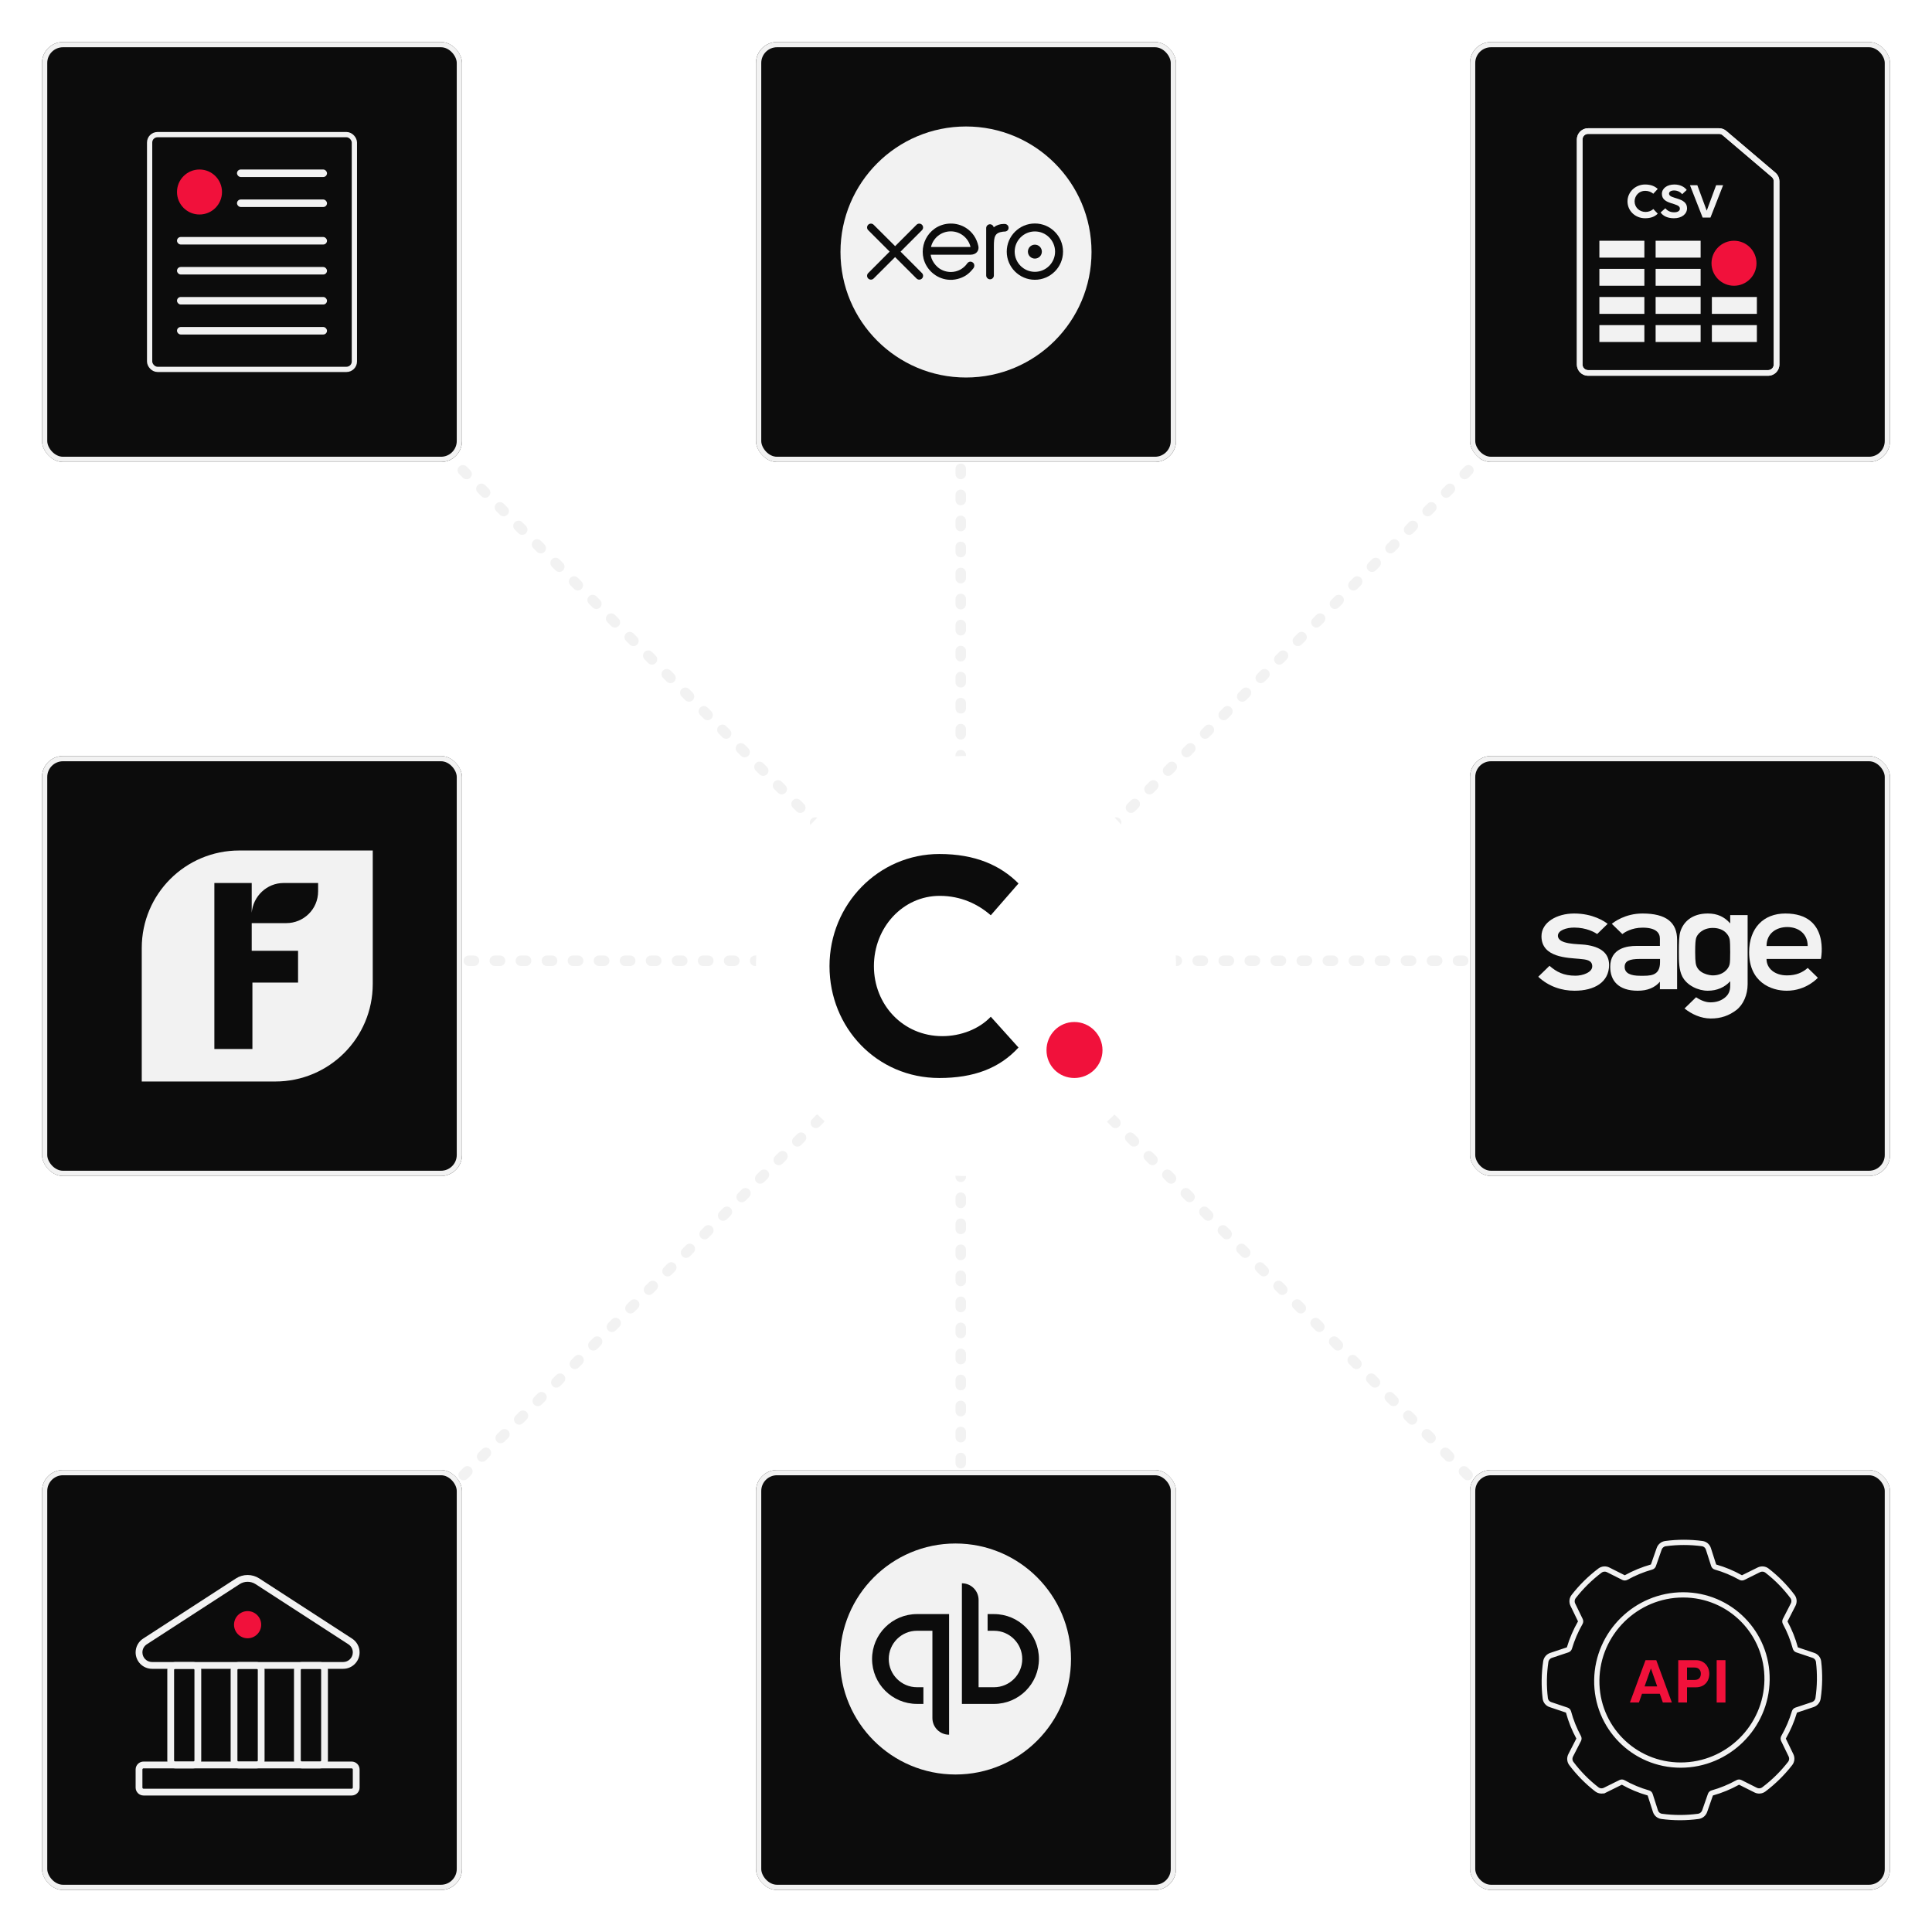 <svg width="368" height="368" viewBox="0 0 368 368" fill="none" xmlns="http://www.w3.org/2000/svg">
<path fill-rule="evenodd" clip-rule="evenodd" d="M64 183C64 182.448 64.448 182 65 182H65.496C66.048 182 66.496 182.448 66.496 183C66.496 183.552 66.048 184 65.496 184H65C64.448 184 64 183.552 64 183ZM68.463 183C68.463 182.448 68.91 182 69.463 182H70.454C71.007 182 71.454 182.448 71.454 183C71.454 183.552 71.007 184 70.454 184H69.463C68.91 184 68.463 183.552 68.463 183ZM73.421 183C73.421 182.448 73.868 182 74.421 182H75.412C75.965 182 76.412 182.448 76.412 183C76.412 183.552 75.965 184 75.412 184H74.421C73.868 184 73.421 183.552 73.421 183ZM78.379 183C78.379 182.448 78.827 182 79.379 182H80.371C80.923 182 81.371 182.448 81.371 183C81.371 183.552 80.923 184 80.371 184H79.379C78.827 184 78.379 183.552 78.379 183ZM83.338 183C83.338 182.448 83.785 182 84.338 182H85.329C85.882 182 86.329 182.448 86.329 183C86.329 183.552 85.882 184 85.329 184H84.338C83.785 184 83.338 183.552 83.338 183ZM88.296 183C88.296 182.448 88.743 182 89.296 182H90.287C90.84 182 91.287 182.448 91.287 183C91.287 183.552 90.84 184 90.287 184H89.296C88.743 184 88.296 183.552 88.296 183ZM93.254 183C93.254 182.448 93.702 182 94.254 182H95.246C95.798 182 96.246 182.448 96.246 183C96.246 183.552 95.798 184 95.246 184H94.254C93.702 184 93.254 183.552 93.254 183ZM98.213 183C98.213 182.448 98.66 182 99.213 182H100.204C100.756 182 101.204 182.448 101.204 183C101.204 183.552 100.756 184 100.204 184H99.213C98.66 184 98.213 183.552 98.213 183ZM103.171 183C103.171 182.448 103.619 182 104.171 182H105.162C105.715 182 106.162 182.448 106.162 183C106.162 183.552 105.715 184 105.162 184H104.171C103.619 184 103.171 183.552 103.171 183ZM108.129 183C108.129 182.448 108.577 182 109.129 182H110.121C110.673 182 111.121 182.448 111.121 183C111.121 183.552 110.673 184 110.121 184H109.129C108.577 184 108.129 183.552 108.129 183ZM113.087 183C113.087 182.448 113.535 182 114.087 182H115.079C115.631 182 116.079 182.448 116.079 183C116.079 183.552 115.631 184 115.079 184H114.087C113.535 184 113.087 183.552 113.087 183ZM118.046 183C118.046 182.448 118.494 182 119.046 182H120.037C120.59 182 121.037 182.448 121.037 183C121.037 183.552 120.59 184 120.037 184H119.046C118.494 184 118.046 183.552 118.046 183ZM123.004 183C123.004 182.448 123.452 182 124.004 182H124.996C125.548 182 125.996 182.448 125.996 183C125.996 183.552 125.548 184 124.996 184H124.004C123.452 184 123.004 183.552 123.004 183ZM127.962 183C127.962 182.448 128.41 182 128.962 182H129.954C130.506 182 130.954 182.448 130.954 183C130.954 183.552 130.506 184 129.954 184H128.962C128.41 184 127.962 183.552 127.962 183ZM132.921 183C132.921 182.448 133.369 182 133.921 182H134.912C135.465 182 135.912 182.448 135.912 183C135.912 183.552 135.465 184 134.912 184H133.921C133.369 184 132.921 183.552 132.921 183ZM137.879 183C137.879 182.448 138.327 182 138.879 182H139.871C140.423 182 140.871 182.448 140.871 183C140.871 183.552 140.423 184 139.871 184H138.879C138.327 184 137.879 183.552 137.879 183ZM142.838 183C142.838 182.448 143.285 182 143.838 182H144.829C145.381 182 145.829 182.448 145.829 183C145.829 183.552 145.381 184 144.829 184H143.838C143.285 184 142.838 183.552 142.838 183ZM147.796 183C147.796 182.448 148.244 182 148.796 182H149.788C150.34 182 150.788 182.448 150.788 183C150.788 183.552 150.34 184 149.788 184H148.796C148.244 184 147.796 183.552 147.796 183ZM152.754 183C152.754 182.448 153.202 182 153.754 182H154.746C155.298 182 155.746 182.448 155.746 183C155.746 183.552 155.298 184 154.746 184H153.754C153.202 184 152.754 183.552 152.754 183ZM157.713 183C157.713 182.448 158.16 182 158.713 182H159.704C160.256 182 160.704 182.448 160.704 183C160.704 183.552 160.256 184 159.704 184H158.713C158.16 184 157.713 183.552 157.713 183ZM162.671 183C162.671 182.448 163.119 182 163.671 182H164.663C165.215 182 165.663 182.448 165.663 183C165.663 183.552 165.215 184 164.663 184H163.671C163.119 184 162.671 183.552 162.671 183ZM167.629 183C167.629 182.448 168.077 182 168.629 182H169.621C170.173 182 170.621 182.448 170.621 183C170.621 183.552 170.173 184 169.621 184H168.629C168.077 184 167.629 183.552 167.629 183ZM172.588 183C172.588 182.448 173.035 182 173.588 182H174.579C175.131 182 175.579 182.448 175.579 183C175.579 183.552 175.131 184 174.579 184H173.588C173.035 184 172.588 183.552 172.588 183ZM177.546 183C177.546 182.448 177.994 182 178.546 182H179.538C180.09 182 180.538 182.448 180.538 183C180.538 183.552 180.09 184 179.538 184H178.546C177.994 184 177.546 183.552 177.546 183ZM182.504 183C182.504 182.448 182.952 182 183.504 182H184.496C185.048 182 185.496 182.448 185.496 183C185.496 183.552 185.048 184 184.496 184H183.504C182.952 184 182.504 183.552 182.504 183ZM187.463 183C187.463 182.448 187.91 182 188.463 182H189.454C190.006 182 190.454 182.448 190.454 183C190.454 183.552 190.006 184 189.454 184H188.463C187.91 184 187.463 183.552 187.463 183ZM192.421 183C192.421 182.448 192.869 182 193.421 182H194.413C194.965 182 195.413 182.448 195.413 183C195.413 183.552 194.965 184 194.413 184H193.421C192.869 184 192.421 183.552 192.421 183ZM197.379 183C197.379 182.448 197.827 182 198.379 182H199.371C199.923 182 200.371 182.448 200.371 183C200.371 183.552 199.923 184 199.371 184H198.379C197.827 184 197.379 183.552 197.379 183ZM202.338 183C202.338 182.448 202.785 182 203.338 182H204.329C204.881 182 205.329 182.448 205.329 183C205.329 183.552 204.881 184 204.329 184H203.338C202.785 184 202.338 183.552 202.338 183ZM207.296 183C207.296 182.448 207.744 182 208.296 182H209.288C209.84 182 210.288 182.448 210.288 183C210.288 183.552 209.84 184 209.288 184H208.296C207.744 184 207.296 183.552 207.296 183ZM212.254 183C212.254 182.448 212.702 182 213.254 182H214.246C214.798 182 215.246 182.448 215.246 183C215.246 183.552 214.798 184 214.246 184H213.254C212.702 184 212.254 183.552 212.254 183ZM217.212 183C217.212 182.448 217.66 182 218.212 182H219.204C219.756 182 220.204 182.448 220.204 183C220.204 183.552 219.756 184 219.204 184H218.212C217.66 184 217.212 183.552 217.212 183ZM222.171 183C222.171 182.448 222.619 182 223.171 182H224.162C224.715 182 225.162 182.448 225.162 183C225.162 183.552 224.715 184 224.162 184H223.171C222.619 184 222.171 183.552 222.171 183ZM227.129 183C227.129 182.448 227.577 182 228.129 182H229.121C229.673 182 230.121 182.448 230.121 183C230.121 183.552 229.673 184 229.121 184H228.129C227.577 184 227.129 183.552 227.129 183ZM232.087 183C232.087 182.448 232.535 182 233.087 182H234.079C234.631 182 235.079 182.448 235.079 183C235.079 183.552 234.631 184 234.079 184H233.087C232.535 184 232.087 183.552 232.087 183ZM237.046 183C237.046 182.448 237.494 182 238.046 182H239.037C239.59 182 240.037 182.448 240.037 183C240.037 183.552 239.59 184 239.037 184H238.046C237.494 184 237.046 183.552 237.046 183ZM242.004 183C242.004 182.448 242.452 182 243.004 182H243.996C244.548 182 244.996 182.448 244.996 183C244.996 183.552 244.548 184 243.996 184H243.004C242.452 184 242.004 183.552 242.004 183ZM246.962 183C246.962 182.448 247.41 182 247.962 182H248.954C249.506 182 249.954 182.448 249.954 183C249.954 183.552 249.506 184 248.954 184H247.962C247.41 184 246.962 183.552 246.962 183ZM251.921 183C251.921 182.448 252.368 182 252.921 182H253.912C254.465 182 254.912 182.448 254.912 183C254.912 183.552 254.465 184 253.912 184H252.921C252.368 184 251.921 183.552 251.921 183ZM256.879 183C256.879 182.448 257.327 182 257.879 182H258.871C259.423 182 259.871 182.448 259.871 183C259.871 183.552 259.423 184 258.871 184H257.879C257.327 184 256.879 183.552 256.879 183ZM261.837 183C261.837 182.448 262.285 182 262.837 182H263.829C264.381 182 264.829 182.448 264.829 183C264.829 183.552 264.381 184 263.829 184H262.837C262.285 184 261.837 183.552 261.837 183ZM266.796 183C266.796 182.448 267.243 182 267.796 182H268.787C269.34 182 269.787 182.448 269.787 183C269.787 183.552 269.34 184 268.787 184H267.796C267.243 184 266.796 183.552 266.796 183ZM271.754 183C271.754 182.448 272.202 182 272.754 182H273.746C274.298 182 274.746 182.448 274.746 183C274.746 183.552 274.298 184 273.746 184H272.754C272.202 184 271.754 183.552 271.754 183ZM276.712 183C276.712 182.448 277.16 182 277.712 182H278.704C279.256 182 279.704 182.448 279.704 183C279.704 183.552 279.256 184 278.704 184H277.712C277.16 184 276.712 183.552 276.712 183ZM281.671 183C281.671 182.448 282.118 182 282.671 182H283.662C284.215 182 284.662 182.448 284.662 183C284.662 183.552 284.215 184 283.662 184H282.671C282.118 184 281.671 183.552 281.671 183ZM286.629 183C286.629 182.448 287.077 182 287.629 182H288.621C289.173 182 289.621 182.448 289.621 183C289.621 183.552 289.173 184 288.621 184H287.629C287.077 184 286.629 183.552 286.629 183ZM291.587 183C291.587 182.448 292.035 182 292.587 182H293.579C294.131 182 294.579 182.448 294.579 183C294.579 183.552 294.131 184 293.579 184H292.587C292.035 184 291.587 183.552 291.587 183ZM296.546 183C296.546 182.448 296.993 182 297.546 182H298.537C299.09 182 299.537 182.448 299.537 183C299.537 183.552 299.09 184 298.537 184H297.546C296.993 184 296.546 183.552 296.546 183ZM301.504 183C301.504 182.448 301.952 182 302.504 182H303C303.552 182 304 182.448 304 183C304 183.552 303.552 184 303 184H302.504C301.952 184 301.504 183.552 301.504 183Z" fill="#F2F2F2"/>
<path fill-rule="evenodd" clip-rule="evenodd" d="M183 304C182.448 304 182 303.552 182 303L182 302.504C182 301.952 182.448 301.504 183 301.504C183.552 301.504 184 301.952 184 302.504L184 303C184 303.552 183.552 304 183 304ZM183 299.537C182.448 299.537 182 299.09 182 298.537L182 297.546C182 296.994 182.448 296.546 183 296.546C183.552 296.546 184 296.994 184 297.546L184 298.537C184 299.09 183.552 299.537 183 299.537ZM183 294.579C182.448 294.579 182 294.131 182 293.579L182 292.587C182 292.035 182.448 291.587 183 291.587C183.552 291.587 184 292.035 184 292.587L184 293.579C184 294.131 183.552 294.579 183 294.579ZM183 289.621C182.448 289.621 182 289.173 182 288.621L182 287.629C182 287.077 182.448 286.629 183 286.629C183.552 286.629 184 287.077 184 287.629L184 288.621C184 289.173 183.552 289.621 183 289.621ZM183 284.662C182.448 284.662 182 284.215 182 283.662L182 282.671C182 282.119 182.448 281.671 183 281.671C183.552 281.671 184 282.119 184 282.671L184 283.662C184 284.215 183.552 284.662 183 284.662ZM183 279.704C182.448 279.704 182 279.256 182 278.704L182 277.712C182 277.16 182.448 276.712 183 276.712C183.552 276.712 184 277.16 184 277.712L184 278.704C184 279.256 183.552 279.704 183 279.704ZM183 274.746C182.448 274.746 182 274.298 182 273.746L182 272.754C182 272.202 182.448 271.754 183 271.754C183.552 271.754 184 272.202 184 272.754L184 273.746C184 274.298 183.552 274.746 183 274.746ZM183 269.787C182.448 269.787 182 269.34 182 268.787L182 267.796C182 267.244 182.448 266.796 183 266.796C183.552 266.796 184 267.244 184 267.796L184 268.787C184 269.34 183.552 269.787 183 269.787ZM183 264.829C182.448 264.829 182 264.381 182 263.829L182 262.838C182 262.285 182.448 261.838 183 261.838C183.552 261.838 184 262.285 184 262.838L184 263.829C184 264.381 183.552 264.829 183 264.829ZM183 259.871C182.448 259.871 182 259.423 182 258.871L182 257.879C182 257.327 182.448 256.879 183 256.879C183.552 256.879 184 257.327 184 257.879L184 258.871C184 259.423 183.552 259.871 183 259.871ZM183 254.913C182.448 254.913 182 254.465 182 253.913L182 252.921C182 252.369 182.448 251.921 183 251.921C183.552 251.921 184 252.369 184 252.921L184 253.913C184 254.465 183.552 254.913 183 254.913ZM183 249.954C182.448 249.954 182 249.506 182 248.954L182 247.963C182 247.41 182.448 246.963 183 246.963C183.552 246.963 184 247.41 184 247.963L184 248.954C184 249.506 183.552 249.954 183 249.954ZM183 244.996C182.448 244.996 182 244.548 182 243.996L182 243.004C182 242.452 182.448 242.004 183 242.004C183.552 242.004 184 242.452 184 243.004L184 243.996C184 244.548 183.552 244.996 183 244.996ZM183 240.038C182.448 240.038 182 239.59 182 239.038L182 238.046C182 237.494 182.448 237.046 183 237.046C183.552 237.046 184 237.494 184 238.046L184 239.038C184 239.59 183.552 240.038 183 240.038ZM183 235.079C182.448 235.079 182 234.631 182 234.079L182 233.088C182 232.535 182.448 232.088 183 232.088C183.552 232.088 184 232.535 184 233.088L184 234.079C184 234.631 183.552 235.079 183 235.079ZM183 230.121C182.448 230.121 182 229.673 182 229.121L182 228.129C182 227.577 182.448 227.129 183 227.129C183.552 227.129 184 227.577 184 228.129L184 229.121C184 229.673 183.552 230.121 183 230.121ZM183 225.162C182.448 225.162 182 224.715 182 224.162L182 223.171C182 222.619 182.448 222.171 183 222.171C183.552 222.171 184 222.619 184 223.171L184 224.162C184 224.715 183.552 225.162 183 225.162ZM183 220.204C182.448 220.204 182 219.756 182 219.204L182 218.212C182 217.66 182.448 217.212 183 217.212C183.552 217.212 184 217.66 184 218.212L184 219.204C184 219.756 183.552 220.204 183 220.204ZM183 215.246C182.448 215.246 182 214.798 182 214.246L182 213.254C182 212.702 182.448 212.254 183 212.254C183.552 212.254 184 212.702 184 213.254L184 214.246C184 214.798 183.552 215.246 183 215.246ZM183 210.287C182.448 210.287 182 209.84 182 209.287L182 208.296C182 207.744 182.448 207.296 183 207.296C183.552 207.296 184 207.744 184 208.296L184 209.287C184 209.84 183.552 210.287 183 210.287ZM183 205.329C182.448 205.329 182 204.881 182 204.329L182 203.337C182 202.785 182.448 202.337 183 202.337C183.552 202.337 184 202.785 184 203.337L184 204.329C184 204.881 183.552 205.329 183 205.329ZM183 200.371C182.448 200.371 182 199.923 182 199.371L182 198.379C182 197.827 182.448 197.379 183 197.379C183.552 197.379 184 197.827 184 198.379L184 199.371C184 199.923 183.552 200.371 183 200.371ZM183 195.412C182.448 195.412 182 194.965 182 194.412L182 193.421C182 192.869 182.448 192.421 183 192.421C183.552 192.421 184 192.869 184 193.421L184 194.412C184 194.965 183.552 195.412 183 195.412ZM183 190.454C182.448 190.454 182 190.006 182 189.454L182 188.462C182 187.91 182.448 187.462 183 187.462C183.552 187.462 184 187.91 184 188.462L184 189.454C184 190.006 183.552 190.454 183 190.454ZM183 185.496C182.448 185.496 182 185.048 182 184.496L182 183.504C182 182.952 182.448 182.504 183 182.504C183.552 182.504 184 182.952 184 183.504L184 184.496C184 185.048 183.552 185.496 183 185.496ZM183 180.537C182.448 180.537 182 180.09 182 179.537L182 178.546C182 177.994 182.448 177.546 183 177.546C183.552 177.546 184 177.994 184 178.546L184 179.537C184 180.09 183.552 180.537 183 180.537ZM183 175.579C182.448 175.579 182 175.131 182 174.579L182 173.587C182 173.035 182.448 172.587 183 172.587C183.552 172.587 184 173.035 184 173.587L184 174.579C184 175.131 183.552 175.579 183 175.579ZM183 170.621C182.448 170.621 182 170.173 182 169.621L182 168.629C182 168.077 182.448 167.629 183 167.629C183.552 167.629 184 168.077 184 168.629L184 169.621C184 170.173 183.552 170.621 183 170.621ZM183 165.662C182.448 165.662 182 165.215 182 164.662L182 163.671C182 163.119 182.448 162.671 183 162.671C183.552 162.671 184 163.119 184 163.671L184 164.662C184 165.215 183.552 165.662 183 165.662ZM183 160.704C182.448 160.704 182 160.256 182 159.704L182 158.712C182 158.16 182.448 157.712 183 157.712C183.552 157.712 184 158.16 184 158.712L184 159.704C184 160.256 183.552 160.704 183 160.704ZM183 155.746C182.448 155.746 182 155.298 182 154.746L182 153.754C182 153.202 182.448 152.754 183 152.754C183.552 152.754 184 153.202 184 153.754L184 154.746C184 155.298 183.552 155.746 183 155.746ZM183 150.788C182.448 150.788 182 150.34 182 149.788L182 148.796C182 148.244 182.448 147.796 183 147.796C183.552 147.796 184 148.244 184 148.796L184 149.788C184 150.34 183.552 150.788 183 150.788ZM183 145.829C182.448 145.829 182 145.381 182 144.829L182 143.838C182 143.285 182.448 142.838 183 142.838C183.552 142.838 184 143.285 184 143.838L184 144.829C184 145.381 183.552 145.829 183 145.829ZM183 140.871C182.448 140.871 182 140.423 182 139.871L182 138.879C182 138.327 182.448 137.879 183 137.879C183.552 137.879 184 138.327 184 138.879L184 139.871C184 140.423 183.552 140.871 183 140.871ZM183 135.913C182.448 135.913 182 135.465 182 134.913L182 133.921C182 133.369 182.448 132.921 183 132.921C183.552 132.921 184 133.369 184 133.921L184 134.913C184 135.465 183.552 135.913 183 135.913ZM183 130.954C182.448 130.954 182 130.506 182 129.954L182 128.963C182 128.41 182.448 127.963 183 127.963C183.552 127.963 184 128.41 184 128.963L184 129.954C184 130.506 183.552 130.954 183 130.954ZM183 125.996C182.448 125.996 182 125.548 182 124.996L182 124.004C182 123.452 182.448 123.004 183 123.004C183.552 123.004 184 123.452 184 124.004L184 124.996C184 125.548 183.552 125.996 183 125.996ZM183 121.038C182.448 121.038 182 120.59 182 120.038L182 119.046C182 118.494 182.448 118.046 183 118.046C183.552 118.046 184 118.494 184 119.046L184 120.038C184 120.59 183.552 121.038 183 121.038ZM183 116.079C182.448 116.079 182 115.632 182 115.079L182 114.088C182 113.535 182.448 113.088 183 113.088C183.552 113.088 184 113.535 184 114.088L184 115.079C184 115.632 183.552 116.079 183 116.079ZM183 111.121C182.448 111.121 182 110.673 182 110.121L182 109.129C182 108.577 182.448 108.129 183 108.129C183.552 108.129 184 108.577 184 109.129L184 110.121C184 110.673 183.552 111.121 183 111.121ZM183 106.163C182.448 106.163 182 105.715 182 105.163L182 104.171C182 103.619 182.448 103.171 183 103.171C183.552 103.171 184 103.619 184 104.171L184 105.163C184 105.715 183.552 106.163 183 106.163ZM183 101.204C182.448 101.204 182 100.757 182 100.204L182 99.213C182 98.66 182.448 98.213 183 98.213C183.552 98.213 184 98.66 184 99.213L184 100.204C184 100.757 183.552 101.204 183 101.204ZM183 96.246C182.448 96.246 182 95.798 182 95.246L182 94.254C182 93.702 182.448 93.254 183 93.254C183.552 93.254 184 93.702 184 94.254L184 95.246C184 95.798 183.552 96.246 183 96.246ZM183 91.288C182.448 91.288 182 90.84 182 90.288L182 89.296C182 88.744 182.448 88.296 183 88.296C183.552 88.296 184 88.744 184 89.296L184 90.288C184 90.84 183.552 91.288 183 91.288ZM183 86.329C182.448 86.329 182 85.882 182 85.329L182 84.338C182 83.785 182.448 83.338 183 83.338C183.552 83.338 184 83.785 184 84.338L184 85.329C184 85.882 183.552 86.329 183 86.329ZM183 81.371C182.448 81.371 182 80.923 182 80.371L182 79.379C182 78.827 182.448 78.379 183 78.379C183.552 78.379 184 78.827 184 79.379L184 80.371C184 80.923 183.552 81.371 183 81.371ZM183 76.413C182.448 76.413 182 75.965 182 75.413L182 74.421C182 73.869 182.448 73.421 183 73.421C183.552 73.421 184 73.869 184 74.421L184 75.413C184 75.965 183.552 76.413 183 76.413ZM183 71.454C182.448 71.454 182 71.007 182 70.454L182 69.463C182 68.91 182.448 68.463 183 68.463C183.552 68.463 184 68.91 184 69.463L184 70.454C184 71.007 183.552 71.454 183 71.454ZM183 66.496C182.448 66.496 182 66.048 182 65.496L182 65C182 64.448 182.448 64 183 64C183.552 64 184 64.448 184 65L184 65.496C184 66.048 183.552 66.496 183 66.496Z" fill="#F2F2F2"/>
<path fill-rule="evenodd" clip-rule="evenodd" d="M308.156 309.57C307.765 309.961 307.132 309.961 306.742 309.57L306.389 309.217C305.998 308.826 305.998 308.193 306.389 307.803C306.779 307.412 307.412 307.412 307.803 307.803L308.156 308.156C308.546 308.546 308.546 309.179 308.156 309.57ZM304.978 306.392C304.587 306.782 303.954 306.782 303.564 306.392L302.857 305.686C302.467 305.295 302.467 304.662 302.857 304.272C303.248 303.881 303.881 303.881 304.272 304.272L304.978 304.978C305.368 305.368 305.368 306.001 304.978 306.392ZM301.447 302.861C301.056 303.251 300.423 303.251 300.032 302.861L299.326 302.155C298.936 301.764 298.936 301.131 299.326 300.74C299.717 300.35 300.35 300.35 300.74 300.74L301.447 301.447C301.837 301.837 301.837 302.47 301.447 302.861ZM297.916 299.33C297.525 299.72 296.892 299.72 296.501 299.33L295.795 298.623C295.405 298.233 295.405 297.6 295.795 297.209C296.186 296.819 296.819 296.819 297.209 297.209L297.916 297.915C298.306 298.306 298.306 298.939 297.916 299.33ZM294.384 295.799C293.994 296.189 293.361 296.189 292.97 295.799L292.264 295.092C291.873 294.702 291.873 294.069 292.264 293.678C292.655 293.288 293.288 293.288 293.678 293.678L294.384 294.384C294.775 294.775 294.775 295.408 294.384 295.799ZM290.853 292.267C290.463 292.658 289.83 292.658 289.439 292.267L288.733 291.561C288.342 291.171 288.342 290.538 288.733 290.147C289.123 289.756 289.757 289.756 290.147 290.147L290.853 290.853C291.244 291.244 291.244 291.877 290.853 292.267ZM287.322 288.736C286.932 289.127 286.298 289.127 285.908 288.736L285.202 288.03C284.811 287.64 284.811 287.006 285.202 286.616C285.592 286.225 286.225 286.225 286.616 286.616L287.322 287.322C287.713 287.713 287.713 288.346 287.322 288.736ZM283.791 285.205C283.401 285.596 282.767 285.596 282.377 285.205L281.671 284.499C281.28 284.108 281.28 283.475 281.671 283.085C282.061 282.694 282.694 282.694 283.085 283.085L283.791 283.791C284.182 284.182 284.182 284.815 283.791 285.205ZM280.26 281.674C279.869 282.065 279.236 282.065 278.846 281.674L278.139 280.968C277.749 280.577 277.749 279.944 278.139 279.554C278.53 279.163 279.163 279.163 279.554 279.554L280.26 280.26C280.65 280.65 280.65 281.284 280.26 281.674ZM276.729 278.143C276.338 278.533 275.705 278.533 275.315 278.143L274.608 277.437C274.218 277.046 274.218 276.413 274.608 276.022C274.999 275.632 275.632 275.632 276.023 276.022L276.729 276.729C277.119 277.119 277.119 277.752 276.729 278.143ZM273.198 274.612C272.807 275.002 272.174 275.002 271.783 274.612L271.077 273.906C270.687 273.515 270.687 272.882 271.077 272.491C271.468 272.101 272.101 272.101 272.491 272.491L273.198 273.198C273.588 273.588 273.588 274.221 273.198 274.612ZM269.667 271.081C269.276 271.471 268.643 271.471 268.252 271.081L267.546 270.374C267.156 269.984 267.156 269.351 267.546 268.96C267.937 268.57 268.57 268.57 268.96 268.96L269.667 269.666C270.057 270.057 270.057 270.69 269.667 271.081ZM266.135 267.55C265.745 267.94 265.112 267.94 264.721 267.55L264.015 266.843C263.624 266.453 263.624 265.82 264.015 265.429C264.405 265.039 265.039 265.039 265.429 265.429L266.135 266.135C266.526 266.526 266.526 267.159 266.135 267.55ZM262.604 264.018C262.214 264.409 261.581 264.409 261.19 264.018L260.484 263.312C260.093 262.922 260.093 262.288 260.484 261.898C260.874 261.507 261.507 261.507 261.898 261.898L262.604 262.604C262.995 262.995 262.995 263.628 262.604 264.018ZM259.073 260.487C258.683 260.878 258.049 260.878 257.659 260.487L256.953 259.781C256.562 259.391 256.562 258.757 256.953 258.367C257.343 257.976 257.976 257.976 258.367 258.367L259.073 259.073C259.464 259.464 259.464 260.097 259.073 260.487ZM255.542 256.956C255.151 257.347 254.518 257.347 254.128 256.956L253.422 256.25C253.031 255.859 253.031 255.226 253.422 254.836C253.812 254.445 254.445 254.445 254.836 254.836L255.542 255.542C255.933 255.932 255.933 256.566 255.542 256.956ZM252.011 253.425C251.62 253.816 250.987 253.816 250.597 253.425L249.89 252.719C249.5 252.328 249.5 251.695 249.89 251.305C250.281 250.914 250.914 250.914 251.305 251.305L252.011 252.011C252.401 252.401 252.401 253.034 252.011 253.425ZM248.48 249.894C248.089 250.284 247.456 250.284 247.066 249.894L246.359 249.188C245.969 248.797 245.969 248.164 246.359 247.773C246.75 247.383 247.383 247.383 247.773 247.773L248.48 248.48C248.87 248.87 248.87 249.503 248.48 249.894ZM244.949 246.363C244.558 246.753 243.925 246.753 243.534 246.363L242.828 245.657C242.438 245.266 242.438 244.633 242.828 244.242C243.219 243.852 243.852 243.852 244.242 244.242L244.949 244.949C245.339 245.339 245.339 245.972 244.949 246.363ZM241.417 242.832C241.027 243.222 240.394 243.222 240.003 242.832L239.297 242.125C238.906 241.735 238.906 241.102 239.297 240.711C239.688 240.321 240.321 240.321 240.711 240.711L241.417 241.417C241.808 241.808 241.808 242.441 241.417 242.832ZM237.886 239.3C237.496 239.691 236.863 239.691 236.472 239.3L235.766 238.594C235.375 238.204 235.375 237.571 235.766 237.18C236.156 236.79 236.79 236.79 237.18 237.18L237.886 237.886C238.277 238.277 238.277 238.91 237.886 239.3ZM234.355 235.769C233.965 236.16 233.331 236.16 232.941 235.769L232.235 235.063C231.844 234.673 231.844 234.039 232.235 233.649C232.625 233.258 233.258 233.258 233.649 233.649L234.355 234.355C234.746 234.746 234.746 235.379 234.355 235.769ZM230.824 232.238C230.434 232.629 229.8 232.629 229.41 232.238L228.704 231.532C228.313 231.141 228.313 230.508 228.704 230.118C229.094 229.727 229.727 229.727 230.118 230.118L230.824 230.824C231.215 231.215 231.215 231.848 230.824 232.238ZM227.293 228.707C226.902 229.098 226.269 229.098 225.879 228.707L225.172 228.001C224.782 227.61 224.782 226.977 225.172 226.587C225.563 226.196 226.196 226.196 226.587 226.587L227.293 227.293C227.683 227.683 227.683 228.317 227.293 228.707ZM223.762 225.176C223.371 225.566 222.738 225.566 222.348 225.176L221.641 224.47C221.251 224.079 221.251 223.446 221.641 223.056C222.032 222.665 222.665 222.665 223.056 223.056L223.762 223.762C224.152 224.152 224.152 224.785 223.762 225.176ZM220.231 221.645C219.84 222.035 219.207 222.035 218.816 221.645L218.11 220.939C217.72 220.548 217.72 219.915 218.11 219.524C218.501 219.134 219.134 219.134 219.524 219.524L220.231 220.231C220.621 220.621 220.621 221.254 220.231 221.645ZM216.7 218.114C216.309 218.504 215.676 218.504 215.285 218.114L214.579 217.407C214.189 217.017 214.189 216.384 214.579 215.993C214.97 215.603 215.603 215.603 215.993 215.993L216.7 216.699C217.09 217.09 217.09 217.723 216.7 218.114ZM213.168 214.583C212.778 214.973 212.145 214.973 211.754 214.583L211.048 213.876C210.657 213.486 210.657 212.853 211.048 212.462C211.438 212.072 212.072 212.072 212.462 212.462L213.168 213.168C213.559 213.559 213.559 214.192 213.168 214.583ZM209.637 211.051C209.247 211.442 208.614 211.442 208.223 211.051L207.517 210.345C207.126 209.955 207.126 209.322 207.517 208.931C207.907 208.54 208.541 208.54 208.931 208.931L209.637 209.637C210.028 210.028 210.028 210.661 209.637 211.051ZM206.106 207.52C205.716 207.911 205.082 207.911 204.692 207.52L203.986 206.814C203.595 206.424 203.595 205.79 203.986 205.4C204.376 205.009 205.009 205.009 205.4 205.4L206.106 206.106C206.497 206.497 206.497 207.13 206.106 207.52ZM202.575 203.989C202.184 204.38 201.551 204.38 201.161 203.989L200.455 203.283C200.064 202.892 200.064 202.259 200.455 201.869C200.845 201.478 201.478 201.478 201.869 201.869L202.575 202.575C202.966 202.965 202.966 203.599 202.575 203.989ZM199.044 200.458C198.653 200.849 198.02 200.849 197.63 200.458L196.923 199.752C196.533 199.361 196.533 198.728 196.923 198.338C197.314 197.947 197.947 197.947 198.338 198.338L199.044 199.044C199.434 199.434 199.434 200.067 199.044 200.458ZM195.513 196.927C195.122 197.317 194.489 197.317 194.099 196.927L193.392 196.221C193.002 195.83 193.002 195.197 193.392 194.806C193.783 194.416 194.416 194.416 194.807 194.806L195.513 195.513C195.903 195.903 195.903 196.536 195.513 196.927ZM191.982 193.396C191.591 193.786 190.958 193.786 190.567 193.396L189.861 192.69C189.471 192.299 189.471 191.666 189.861 191.275C190.252 190.885 190.885 190.885 191.275 191.275L191.982 191.982C192.372 192.372 192.372 193.005 191.982 193.396ZM188.45 189.865C188.06 190.255 187.427 190.255 187.036 189.865L186.33 189.158C185.94 188.768 185.94 188.135 186.33 187.744C186.721 187.354 187.354 187.354 187.744 187.744L188.45 188.45C188.841 188.841 188.841 189.474 188.45 189.865ZM184.919 186.334C184.529 186.724 183.896 186.724 183.505 186.334L182.799 185.627C182.408 185.237 182.408 184.604 182.799 184.213C183.189 183.823 183.823 183.823 184.213 184.213L184.919 184.919C185.31 185.31 185.31 185.943 184.919 186.334ZM181.388 182.802C180.998 183.193 180.365 183.193 179.974 182.802L179.268 182.096C178.877 181.706 178.877 181.072 179.268 180.682C179.658 180.291 180.291 180.291 180.682 180.682L181.388 181.388C181.779 181.779 181.779 182.412 181.388 182.802ZM177.857 179.271C177.467 179.662 176.833 179.662 176.443 179.271L175.737 178.565C175.346 178.174 175.346 177.541 175.737 177.151C176.127 176.76 176.76 176.76 177.151 177.151L177.857 177.857C178.248 178.248 178.248 178.881 177.857 179.271ZM174.326 175.74C173.935 176.131 173.302 176.131 172.912 175.74L172.206 175.034C171.815 174.643 171.815 174.01 172.206 173.62C172.596 173.229 173.229 173.229 173.62 173.62L174.326 174.326C174.716 174.716 174.716 175.35 174.326 175.74ZM170.795 172.209C170.404 172.6 169.771 172.599 169.381 172.209L168.674 171.503C168.284 171.112 168.284 170.479 168.674 170.089C169.065 169.698 169.698 169.698 170.089 170.089L170.795 170.795C171.185 171.185 171.185 171.818 170.795 172.209ZM167.264 168.678C166.873 169.068 166.24 169.068 165.849 168.678L165.143 167.972C164.753 167.581 164.753 166.948 165.143 166.557C165.534 166.167 166.167 166.167 166.557 166.557L167.264 167.264C167.654 167.654 167.654 168.287 167.264 168.678ZM163.733 165.147C163.342 165.537 162.709 165.537 162.318 165.147L161.612 164.44C161.222 164.05 161.222 163.417 161.612 163.026C162.003 162.636 162.636 162.636 163.026 163.026L163.733 163.732C164.123 164.123 164.123 164.756 163.733 165.147ZM160.201 161.616C159.811 162.006 159.178 162.006 158.787 161.616L158.081 160.909C157.69 160.519 157.69 159.886 158.081 159.495C158.472 159.105 159.105 159.105 159.495 159.495L160.201 160.201C160.592 160.592 160.592 161.225 160.201 161.616ZM156.67 158.084C156.28 158.475 155.647 158.475 155.256 158.084L154.55 157.378C154.159 156.988 154.159 156.355 154.55 155.964C154.94 155.573 155.574 155.573 155.964 155.964L156.67 156.67C157.061 157.061 157.061 157.694 156.67 158.084ZM153.139 154.553C152.749 154.944 152.115 154.944 151.725 154.553L151.019 153.847C150.628 153.457 150.628 152.823 151.019 152.433C151.409 152.042 152.042 152.042 152.433 152.433L153.139 153.139C153.53 153.53 153.53 154.163 153.139 154.553ZM149.608 151.022C149.217 151.413 148.584 151.413 148.194 151.022L147.488 150.316C147.097 149.925 147.097 149.292 147.488 148.902C147.878 148.511 148.511 148.511 148.902 148.902L149.608 149.608C149.999 149.998 149.999 150.632 149.608 151.022ZM146.077 147.491C145.686 147.882 145.053 147.882 144.663 147.491L143.956 146.785C143.566 146.394 143.566 145.761 143.956 145.371C144.347 144.98 144.98 144.98 145.371 145.371L146.077 146.077C146.467 146.467 146.467 147.101 146.077 147.491ZM142.546 143.96C142.155 144.35 141.522 144.35 141.132 143.96L140.425 143.254C140.035 142.863 140.035 142.23 140.425 141.839C140.816 141.449 141.449 141.449 141.84 141.839L142.546 142.546C142.936 142.936 142.936 143.569 142.546 143.96ZM139.015 140.429C138.624 140.819 137.991 140.819 137.6 140.429L136.894 139.723C136.504 139.332 136.504 138.699 136.894 138.308C137.285 137.918 137.918 137.918 138.308 138.308L139.015 139.015C139.405 139.405 139.405 140.038 139.015 140.429ZM135.483 136.898C135.093 137.288 134.46 137.288 134.069 136.898L133.363 136.191C132.973 135.801 132.973 135.168 133.363 134.777C133.754 134.387 134.387 134.387 134.777 134.777L135.483 135.483C135.874 135.874 135.874 136.507 135.483 136.898ZM131.952 133.367C131.562 133.757 130.929 133.757 130.538 133.367L129.832 132.66C129.441 132.27 129.441 131.637 129.832 131.246C130.222 130.856 130.856 130.856 131.246 131.246L131.952 131.952C132.343 132.343 132.343 132.976 131.952 133.367ZM128.421 129.835C128.031 130.226 127.398 130.226 127.007 129.835L126.301 129.129C125.91 128.739 125.91 128.105 126.301 127.715C126.691 127.324 127.325 127.324 127.715 127.715L128.421 128.421C128.812 128.812 128.812 129.445 128.421 129.835ZM124.89 126.304C124.5 126.695 123.866 126.695 123.476 126.304L122.77 125.598C122.379 125.208 122.379 124.574 122.77 124.184C123.16 123.793 123.793 123.793 124.184 124.184L124.89 124.89C125.281 125.281 125.281 125.914 124.89 126.304ZM121.359 122.773C120.968 123.164 120.335 123.164 119.945 122.773L119.239 122.067C118.848 121.676 118.848 121.043 119.239 120.653C119.629 120.262 120.262 120.262 120.653 120.653L121.359 121.359C121.749 121.749 121.75 122.383 121.359 122.773ZM117.828 119.242C117.437 119.633 116.804 119.633 116.414 119.242L115.707 118.536C115.317 118.145 115.317 117.512 115.707 117.122C116.098 116.731 116.731 116.731 117.122 117.122L117.828 117.828C118.218 118.218 118.218 118.851 117.828 119.242ZM114.297 115.711C113.906 116.101 113.273 116.101 112.883 115.711L112.176 115.005C111.786 114.614 111.786 113.981 112.176 113.59C112.567 113.2 113.2 113.2 113.59 113.59L114.297 114.297C114.687 114.687 114.687 115.32 114.297 115.711ZM110.766 112.18C110.375 112.57 109.742 112.57 109.351 112.18L108.645 111.474C108.255 111.083 108.255 110.45 108.645 110.059C109.036 109.669 109.669 109.669 110.059 110.059L110.766 110.766C111.156 111.156 111.156 111.789 110.766 112.18ZM107.234 108.649C106.844 109.039 106.211 109.039 105.82 108.649L105.114 107.942C104.723 107.552 104.723 106.919 105.114 106.528C105.505 106.138 106.138 106.138 106.528 106.528L107.234 107.234C107.625 107.625 107.625 108.258 107.234 108.649ZM103.703 105.117C103.313 105.508 102.68 105.508 102.289 105.117L101.583 104.411C101.192 104.021 101.192 103.388 101.583 102.997C101.973 102.607 102.607 102.607 102.997 102.997L103.703 103.703C104.094 104.094 104.094 104.727 103.703 105.117ZM100.172 101.586C99.782 101.977 99.148 101.977 98.758 101.586L98.052 100.88C97.661 100.49 97.661 99.856 98.052 99.466C98.442 99.075 99.075 99.075 99.466 99.466L100.172 100.172C100.563 100.563 100.563 101.196 100.172 101.586ZM96.641 98.055C96.251 98.446 95.617 98.446 95.227 98.055L94.521 97.349C94.13 96.959 94.13 96.325 94.521 95.935C94.911 95.544 95.544 95.544 95.935 95.935L96.641 96.641C97.032 97.031 97.032 97.665 96.641 98.055ZM93.11 94.524C92.719 94.915 92.086 94.915 91.696 94.524L90.99 93.818C90.599 93.427 90.599 92.794 90.99 92.404C91.38 92.013 92.013 92.013 92.404 92.404L93.11 93.11C93.5 93.5 93.501 94.134 93.11 94.524ZM89.579 90.993C89.188 91.383 88.555 91.383 88.165 90.993L87.458 90.287C87.068 89.896 87.068 89.263 87.458 88.873C87.849 88.482 88.482 88.482 88.873 88.873L89.579 89.579C89.969 89.969 89.969 90.602 89.579 90.993ZM86.048 87.462C85.657 87.852 85.024 87.852 84.633 87.462L83.927 86.756C83.537 86.365 83.537 85.732 83.927 85.341C84.318 84.951 84.951 84.951 85.341 85.341L86.048 86.048C86.438 86.438 86.438 87.071 86.048 87.462ZM82.516 83.931C82.126 84.321 81.493 84.321 81.102 83.931L80.396 83.225C80.006 82.834 80.006 82.201 80.396 81.81C80.787 81.42 81.42 81.42 81.81 81.81L82.516 82.516C82.907 82.907 82.907 83.54 82.516 83.931ZM78.985 80.4C78.595 80.79 77.962 80.79 77.571 80.4L76.865 79.693C76.474 79.303 76.474 78.67 76.865 78.279C77.255 77.889 77.889 77.889 78.279 78.279L78.985 78.985C79.376 79.376 79.376 80.009 78.985 80.4ZM75.454 76.868C75.064 77.259 74.431 77.259 74.04 76.868L73.334 76.162C72.943 75.772 72.943 75.138 73.334 74.748C73.724 74.358 74.358 74.357 74.748 74.748L75.454 75.454C75.845 75.845 75.845 76.478 75.454 76.868ZM71.923 73.337C71.533 73.728 70.899 73.728 70.509 73.337L70.156 72.984C69.765 72.594 69.765 71.96 70.156 71.57C70.546 71.18 71.18 71.18 71.57 71.57L71.923 71.923C72.314 72.314 72.314 72.947 71.923 73.337Z" fill="#F2F2F2"/>
<path fill-rule="evenodd" clip-rule="evenodd" d="M59.707 309.57C60.098 309.961 60.731 309.961 61.121 309.57L61.474 309.217C61.865 308.826 61.865 308.193 61.474 307.803C61.084 307.412 60.451 307.412 60.06 307.803L59.707 308.156C59.317 308.546 59.317 309.179 59.707 309.57ZM62.885 306.392C63.276 306.782 63.909 306.782 64.299 306.392L65.006 305.686C65.396 305.295 65.396 304.662 65.006 304.272C64.615 303.881 63.982 303.881 63.591 304.272L62.885 304.978C62.495 305.368 62.495 306.001 62.885 306.392ZM66.416 302.861C66.807 303.251 67.44 303.251 67.831 302.861L68.537 302.155C68.927 301.764 68.927 301.131 68.537 300.74C68.146 300.35 67.513 300.35 67.123 300.74L66.416 301.447C66.026 301.837 66.026 302.47 66.416 302.861ZM69.948 299.33C70.338 299.72 70.971 299.72 71.362 299.33L72.068 298.623C72.458 298.233 72.458 297.6 72.068 297.209C71.677 296.819 71.044 296.819 70.654 297.209L69.948 297.915C69.557 298.306 69.557 298.939 69.948 299.33ZM73.479 295.799C73.869 296.189 74.502 296.189 74.893 295.799L75.599 295.092C75.99 294.702 75.99 294.069 75.599 293.678C75.209 293.288 74.575 293.288 74.185 293.678L73.479 294.384C73.088 294.775 73.088 295.408 73.479 295.799ZM77.01 292.267C77.4 292.658 78.033 292.658 78.424 292.267L79.13 291.561C79.521 291.171 79.521 290.538 79.13 290.147C78.74 289.756 78.106 289.756 77.716 290.147L77.01 290.853C76.619 291.244 76.619 291.877 77.01 292.267ZM80.541 288.736C80.931 289.127 81.565 289.127 81.955 288.736L82.661 288.03C83.052 287.64 83.052 287.006 82.661 286.616C82.271 286.225 81.638 286.225 81.247 286.616L80.541 287.322C80.15 287.713 80.15 288.346 80.541 288.736ZM84.072 285.205C84.463 285.596 85.096 285.596 85.486 285.205L86.192 284.499C86.583 284.108 86.583 283.475 86.192 283.085C85.802 282.694 85.169 282.694 84.778 283.085L84.072 283.791C83.681 284.182 83.681 284.815 84.072 285.205ZM87.603 281.674C87.994 282.065 88.627 282.065 89.017 281.674L89.724 280.968C90.114 280.577 90.114 279.944 89.724 279.554C89.333 279.163 88.7 279.163 88.309 279.554L87.603 280.26C87.213 280.65 87.213 281.284 87.603 281.674ZM91.134 278.143C91.525 278.533 92.158 278.533 92.549 278.143L93.255 277.437C93.645 277.046 93.645 276.413 93.255 276.022C92.864 275.632 92.231 275.632 91.841 276.022L91.134 276.729C90.744 277.119 90.744 277.752 91.134 278.143ZM94.665 274.612C95.056 275.002 95.689 275.002 96.08 274.612L96.786 273.906C97.176 273.515 97.176 272.882 96.786 272.491C96.395 272.101 95.762 272.101 95.372 272.491L94.665 273.198C94.275 273.588 94.275 274.221 94.665 274.612ZM98.197 271.081C98.587 271.471 99.22 271.471 99.611 271.081L100.317 270.374C100.707 269.984 100.707 269.351 100.317 268.96C99.926 268.57 99.293 268.57 98.903 268.96L98.197 269.666C97.806 270.057 97.806 270.69 98.197 271.081ZM101.728 267.55C102.118 267.94 102.751 267.94 103.142 267.55L103.848 266.843C104.239 266.453 104.239 265.82 103.848 265.429C103.458 265.039 102.824 265.039 102.434 265.429L101.728 266.135C101.337 266.526 101.337 267.159 101.728 267.55ZM105.259 264.018C105.649 264.409 106.282 264.409 106.673 264.018L107.379 263.312C107.77 262.922 107.77 262.288 107.379 261.898C106.989 261.507 106.356 261.507 105.965 261.898L105.259 262.604C104.868 262.995 104.868 263.628 105.259 264.018ZM108.79 260.487C109.18 260.878 109.814 260.878 110.204 260.487L110.91 259.781C111.301 259.391 111.301 258.757 110.91 258.367C110.52 257.976 109.887 257.976 109.496 258.367L108.79 259.073C108.399 259.464 108.399 260.097 108.79 260.487ZM112.321 256.956C112.712 257.347 113.345 257.347 113.735 256.956L114.441 256.25C114.832 255.859 114.832 255.226 114.441 254.836C114.051 254.445 113.418 254.445 113.027 254.836L112.321 255.542C111.931 255.932 111.931 256.566 112.321 256.956ZM115.852 253.425C116.243 253.816 116.876 253.816 117.266 253.425L117.973 252.719C118.363 252.328 118.363 251.695 117.973 251.305C117.582 250.914 116.949 250.914 116.558 251.305L115.852 252.011C115.462 252.401 115.462 253.034 115.852 253.425ZM119.383 249.894C119.774 250.284 120.407 250.284 120.798 249.894L121.504 249.188C121.894 248.797 121.894 248.164 121.504 247.773C121.113 247.383 120.48 247.383 120.09 247.773L119.383 248.48C118.993 248.87 118.993 249.503 119.383 249.894ZM122.914 246.363C123.305 246.753 123.938 246.753 124.329 246.363L125.035 245.657C125.425 245.266 125.425 244.633 125.035 244.242C124.644 243.852 124.011 243.852 123.621 244.242L122.914 244.949C122.524 245.339 122.524 245.972 122.914 246.363ZM126.446 242.832C126.836 243.222 127.469 243.222 127.86 242.832L128.566 242.125C128.957 241.735 128.957 241.102 128.566 240.711C128.176 240.321 127.542 240.321 127.152 240.711L126.446 241.417C126.055 241.808 126.055 242.441 126.446 242.832ZM129.977 239.3C130.367 239.691 131 239.691 131.391 239.3L132.097 238.594C132.488 238.204 132.488 237.571 132.097 237.18C131.707 236.79 131.073 236.79 130.683 237.18L129.977 237.886C129.586 238.277 129.586 238.91 129.977 239.3ZM133.508 235.769C133.898 236.16 134.532 236.16 134.922 235.769L135.628 235.063C136.019 234.673 136.019 234.039 135.628 233.649C135.238 233.258 134.605 233.258 134.214 233.649L133.508 234.355C133.117 234.746 133.117 235.379 133.508 235.769ZM137.039 232.238C137.429 232.629 138.063 232.629 138.453 232.238L139.159 231.532C139.55 231.141 139.55 230.508 139.159 230.118C138.769 229.727 138.136 229.727 137.745 230.118L137.039 230.824C136.648 231.215 136.648 231.848 137.039 232.238ZM140.57 228.707C140.961 229.098 141.594 229.098 141.984 228.707L142.691 228.001C143.081 227.61 143.081 226.977 142.691 226.587C142.3 226.196 141.667 226.196 141.276 226.587L140.57 227.293C140.18 227.683 140.18 228.317 140.57 228.707ZM144.101 225.176C144.492 225.566 145.125 225.566 145.515 225.176L146.222 224.47C146.612 224.079 146.612 223.446 146.222 223.056C145.831 222.665 145.198 222.665 144.807 223.056L144.101 223.762C143.711 224.152 143.711 224.785 144.101 225.176ZM147.632 221.645C148.023 222.035 148.656 222.035 149.047 221.645L149.753 220.939C150.143 220.548 150.143 219.915 149.753 219.524C149.362 219.134 148.729 219.134 148.339 219.524L147.632 220.231C147.242 220.621 147.242 221.254 147.632 221.645ZM151.164 218.114C151.554 218.504 152.187 218.504 152.578 218.114L153.284 217.407C153.674 217.017 153.674 216.384 153.284 215.993C152.893 215.603 152.26 215.603 151.87 215.993L151.164 216.699C150.773 217.09 150.773 217.723 151.164 218.114ZM154.695 214.583C155.085 214.973 155.718 214.973 156.109 214.583L156.815 213.876C157.206 213.486 157.206 212.853 156.815 212.462C156.425 212.072 155.791 212.072 155.401 212.462L154.695 213.168C154.304 213.559 154.304 214.192 154.695 214.583ZM158.226 211.051C158.616 211.442 159.249 211.442 159.64 211.051L160.346 210.345C160.737 209.955 160.737 209.322 160.346 208.931C159.956 208.54 159.323 208.54 158.932 208.931L158.226 209.637C157.835 210.028 157.835 210.661 158.226 211.051ZM161.757 207.52C162.147 207.911 162.781 207.911 163.171 207.52L163.877 206.814C164.268 206.424 164.268 205.79 163.877 205.4C163.487 205.009 162.854 205.009 162.463 205.4L161.757 206.106C161.366 206.497 161.366 207.13 161.757 207.52ZM165.288 203.989C165.679 204.38 166.312 204.38 166.702 203.989L167.408 203.283C167.799 202.892 167.799 202.259 167.408 201.869C167.018 201.478 166.385 201.478 165.994 201.869L165.288 202.575C164.898 202.965 164.898 203.599 165.288 203.989ZM168.819 200.458C169.21 200.849 169.843 200.849 170.233 200.458L170.94 199.752C171.33 199.361 171.33 198.728 170.94 198.338C170.549 197.947 169.916 197.947 169.525 198.338L168.819 199.044C168.429 199.434 168.429 200.067 168.819 200.458ZM172.35 196.927C172.741 197.317 173.374 197.317 173.765 196.927L174.471 196.221C174.861 195.83 174.861 195.197 174.471 194.806C174.08 194.416 173.447 194.416 173.057 194.806L172.35 195.513C171.96 195.903 171.96 196.536 172.35 196.927ZM175.881 193.396C176.272 193.786 176.905 193.786 177.296 193.396L178.002 192.69C178.392 192.299 178.392 191.666 178.002 191.275C177.611 190.885 176.978 190.885 176.588 191.275L175.881 191.982C175.491 192.372 175.491 193.005 175.881 193.396ZM179.413 189.865C179.803 190.255 180.436 190.255 180.827 189.865L181.533 189.158C181.924 188.768 181.924 188.135 181.533 187.744C181.142 187.354 180.509 187.354 180.119 187.744L179.413 188.45C179.022 188.841 179.022 189.474 179.413 189.865ZM182.944 186.334C183.334 186.724 183.967 186.724 184.358 186.334L185.064 185.627C185.455 185.237 185.455 184.604 185.064 184.213C184.674 183.823 184.04 183.823 183.65 184.213L182.944 184.919C182.553 185.31 182.553 185.943 182.944 186.334ZM186.475 182.802C186.865 183.193 187.499 183.193 187.889 182.802L188.595 182.096C188.986 181.706 188.986 181.072 188.595 180.682C188.205 180.291 187.572 180.291 187.181 180.682L186.475 181.388C186.084 181.779 186.084 182.412 186.475 182.802ZM190.006 179.271C190.396 179.662 191.03 179.662 191.42 179.271L192.126 178.565C192.517 178.174 192.517 177.541 192.126 177.151C191.736 176.76 191.103 176.76 190.712 177.151L190.006 177.857C189.615 178.248 189.615 178.881 190.006 179.271ZM193.537 175.74C193.928 176.131 194.561 176.131 194.951 175.74L195.658 175.034C196.048 174.643 196.048 174.01 195.658 173.62C195.267 173.229 194.634 173.229 194.243 173.62L193.537 174.326C193.147 174.716 193.147 175.35 193.537 175.74ZM197.068 172.209C197.459 172.6 198.092 172.599 198.482 172.209L199.189 171.503C199.579 171.112 199.579 170.479 199.189 170.089C198.798 169.698 198.165 169.698 197.774 170.089L197.068 170.795C196.678 171.185 196.678 171.818 197.068 172.209ZM200.599 168.678C200.99 169.068 201.623 169.068 202.014 168.678L202.72 167.972C203.11 167.581 203.11 166.948 202.72 166.557C202.329 166.167 201.696 166.167 201.306 166.557L200.599 167.264C200.209 167.654 200.209 168.287 200.599 168.678ZM204.13 165.147C204.521 165.537 205.154 165.537 205.545 165.147L206.251 164.44C206.641 164.05 206.641 163.417 206.251 163.026C205.86 162.636 205.227 162.636 204.837 163.026L204.13 163.732C203.74 164.123 203.74 164.756 204.13 165.147ZM207.662 161.616C208.052 162.006 208.685 162.006 209.076 161.616L209.782 160.909C210.173 160.519 210.173 159.886 209.782 159.495C209.392 159.105 208.758 159.105 208.368 159.495L207.662 160.201C207.271 160.592 207.271 161.225 207.662 161.616ZM211.193 158.084C211.583 158.475 212.216 158.475 212.607 158.084L213.313 157.378C213.704 156.988 213.704 156.355 213.313 155.964C212.923 155.573 212.289 155.573 211.899 155.964L211.193 156.67C210.802 157.061 210.802 157.694 211.193 158.084ZM214.724 154.553C215.114 154.944 215.748 154.944 216.138 154.553L216.844 153.847C217.235 153.457 217.235 152.823 216.844 152.433C216.454 152.042 215.821 152.042 215.43 152.433L214.724 153.139C214.333 153.53 214.333 154.163 214.724 154.553ZM218.255 151.022C218.646 151.413 219.279 151.413 219.669 151.022L220.375 150.316C220.766 149.925 220.766 149.292 220.375 148.902C219.985 148.511 219.352 148.511 218.961 148.902L218.255 149.608C217.864 149.998 217.864 150.632 218.255 151.022ZM221.786 147.491C222.177 147.882 222.81 147.882 223.2 147.491L223.907 146.785C224.297 146.394 224.297 145.761 223.907 145.371C223.516 144.98 222.883 144.98 222.492 145.371L221.786 146.077C221.396 146.467 221.396 147.101 221.786 147.491ZM225.317 143.96C225.708 144.35 226.341 144.35 226.731 143.96L227.438 143.254C227.828 142.863 227.828 142.23 227.438 141.839C227.047 141.449 226.414 141.449 226.023 141.839L225.317 142.546C224.927 142.936 224.927 143.569 225.317 143.96ZM228.848 140.429C229.239 140.819 229.872 140.819 230.263 140.429L230.969 139.723C231.359 139.332 231.359 138.699 230.969 138.308C230.578 137.918 229.945 137.918 229.555 138.308L228.848 139.015C228.458 139.405 228.458 140.038 228.848 140.429ZM232.38 136.898C232.77 137.288 233.403 137.288 233.794 136.898L234.5 136.191C234.891 135.801 234.891 135.168 234.5 134.777C234.109 134.387 233.476 134.387 233.086 134.777L232.38 135.483C231.989 135.874 231.989 136.507 232.38 136.898ZM235.911 133.367C236.301 133.757 236.934 133.757 237.325 133.367L238.031 132.66C238.422 132.27 238.422 131.637 238.031 131.246C237.641 130.856 237.007 130.856 236.617 131.246L235.911 131.952C235.52 132.343 235.52 132.976 235.911 133.367ZM239.442 129.835C239.832 130.226 240.466 130.226 240.856 129.835L241.562 129.129C241.953 128.739 241.953 128.105 241.562 127.715C241.172 127.324 240.539 127.324 240.148 127.715L239.442 128.421C239.051 128.812 239.051 129.445 239.442 129.835ZM242.973 126.304C243.363 126.695 243.997 126.695 244.387 126.304L245.093 125.598C245.484 125.208 245.484 124.574 245.093 124.184C244.703 123.793 244.07 123.793 243.679 124.184L242.973 124.89C242.582 125.281 242.582 125.914 242.973 126.304ZM246.504 122.773C246.895 123.164 247.528 123.164 247.918 122.773L248.624 122.067C249.015 121.676 249.015 121.043 248.624 120.653C248.234 120.262 247.601 120.262 247.21 120.653L246.504 121.359C246.114 121.749 246.114 122.383 246.504 122.773ZM250.035 119.242C250.426 119.633 251.059 119.633 251.449 119.242L252.156 118.536C252.546 118.145 252.546 117.512 252.156 117.122C251.765 116.731 251.132 116.731 250.741 117.122L250.035 117.828C249.645 118.218 249.645 118.851 250.035 119.242ZM253.566 115.711C253.957 116.101 254.59 116.101 254.981 115.711L255.687 115.005C256.077 114.614 256.077 113.981 255.687 113.59C255.296 113.2 254.663 113.2 254.273 113.59L253.566 114.297C253.176 114.687 253.176 115.32 253.566 115.711ZM257.097 112.18C257.488 112.57 258.121 112.57 258.512 112.18L259.218 111.474C259.608 111.083 259.608 110.45 259.218 110.059C258.827 109.669 258.194 109.669 257.804 110.059L257.097 110.766C256.707 111.156 256.707 111.789 257.097 112.18ZM260.629 108.649C261.019 109.039 261.652 109.039 262.043 108.649L262.749 107.942C263.14 107.552 263.14 106.919 262.749 106.528C262.358 106.138 261.725 106.138 261.335 106.528L260.629 107.234C260.238 107.625 260.238 108.258 260.629 108.649ZM264.16 105.117C264.55 105.508 265.183 105.508 265.574 105.117L266.28 104.411C266.671 104.021 266.671 103.388 266.28 102.997C265.89 102.607 265.256 102.607 264.866 102.997L264.16 103.703C263.769 104.094 263.769 104.727 264.16 105.117ZM267.691 101.586C268.081 101.977 268.715 101.977 269.105 101.586L269.811 100.88C270.202 100.49 270.202 99.856 269.811 99.466C269.421 99.075 268.788 99.075 268.397 99.466L267.691 100.172C267.3 100.563 267.3 101.196 267.691 101.586ZM271.222 98.055C271.613 98.446 272.246 98.446 272.636 98.055L273.342 97.349C273.733 96.959 273.733 96.325 273.342 95.935C272.952 95.544 272.319 95.544 271.928 95.935L271.222 96.641C270.831 97.031 270.831 97.665 271.222 98.055ZM274.753 94.524C275.144 94.915 275.777 94.915 276.167 94.524L276.874 93.818C277.264 93.427 277.264 92.794 276.874 92.404C276.483 92.013 275.85 92.013 275.459 92.404L274.753 93.11C274.363 93.5 274.363 94.134 274.753 94.524ZM278.284 90.993C278.675 91.383 279.308 91.383 279.698 90.993L280.405 90.287C280.795 89.896 280.795 89.263 280.405 88.873C280.014 88.482 279.381 88.482 278.99 88.873L278.284 89.579C277.894 89.969 277.894 90.602 278.284 90.993ZM281.815 87.462C282.206 87.852 282.839 87.852 283.23 87.462L283.936 86.756C284.326 86.365 284.326 85.732 283.936 85.341C283.545 84.951 282.912 84.951 282.522 85.341L281.815 86.048C281.425 86.438 281.425 87.071 281.815 87.462ZM285.347 83.931C285.737 84.321 286.37 84.321 286.761 83.931L287.467 83.225C287.857 82.834 287.857 82.201 287.467 81.81C287.076 81.42 286.443 81.42 286.053 81.81L285.347 82.516C284.956 82.907 284.956 83.54 285.347 83.931ZM288.878 80.4C289.268 80.79 289.901 80.79 290.292 80.4L290.998 79.693C291.389 79.303 291.389 78.67 290.998 78.279C290.608 77.889 289.974 77.889 289.584 78.279L288.878 78.985C288.487 79.376 288.487 80.009 288.878 80.4ZM292.409 76.868C292.799 77.259 293.432 77.259 293.823 76.868L294.529 76.162C294.92 75.772 294.92 75.138 294.529 74.748C294.139 74.358 293.506 74.357 293.115 74.748L292.409 75.454C292.018 75.845 292.018 76.478 292.409 76.868ZM295.94 73.337C296.33 73.728 296.964 73.728 297.354 73.337L297.707 72.984C298.098 72.594 298.098 71.96 297.707 71.57C297.317 71.18 296.683 71.18 296.293 71.57L295.94 71.923C295.549 72.314 295.549 72.947 295.94 73.337Z" fill="#F2F2F2"/>
<g filter="url(#filter0_d_1860_770)">
<rect x="8" y="8" width="80" height="80" rx="4" fill="#0C0C0C"/>
<rect x="8.5" y="8.5" width="79" height="79" rx="3.5" stroke="#F2F2F2"/>
</g>
<rect x="28.5" y="25.643" width="39" height="44.714" rx="1.5" fill="#0C0C0C" stroke="#F2F2F2"/>
<circle cx="38" cy="36.572" r="4.286" fill="#F1113B"/>
<rect x="45.143" y="32.286" width="17.143" height="1.429" rx="0.714" fill="#F2F2F2"/>
<rect x="45.143" y="38" width="17.143" height="1.429" rx="0.714" fill="#F2F2F2"/>
<rect x="33.714" y="45.143" width="28.571" height="1.429" rx="0.714" fill="#F2F2F2"/>
<rect x="33.714" y="50.857" width="28.571" height="1.429" rx="0.714" fill="#F2F2F2"/>
<rect x="33.714" y="56.571" width="28.571" height="1.429" rx="0.714" fill="#F2F2F2"/>
<rect x="33.714" y="62.286" width="28.571" height="1.429" rx="0.714" fill="#F2F2F2"/>
<g filter="url(#filter1_d_1860_770)">
<rect x="280" y="280" width="80" height="80" rx="4" fill="#0C0C0C"/>
<rect x="280.5" y="280.5" width="79" height="79" rx="3.5" stroke="#F2F2F2"/>
</g>
<path d="M305.718 340.975L305.502 340.528L305.718 340.975L308.697 339.501C308.848 339.426 309.032 339.43 309.189 339.519C310.694 340.367 312.296 341.034 313.961 341.508C314.135 341.557 314.266 341.684 314.317 341.843L315.321 344.976C315.491 345.504 315.944 345.9 316.508 345.976C318.819 346.287 321.165 346.287 323.485 345.976C324.051 345.9 324.515 345.504 324.7 344.976L325.793 341.843C325.849 341.684 325.984 341.557 326.158 341.508C327.837 341.034 329.457 340.367 330.987 339.519C331.146 339.43 331.331 339.426 331.479 339.501L334.416 340.975C334.911 341.224 335.516 341.18 335.974 340.834C337.851 339.417 339.534 337.757 340.978 335.901C341.33 335.448 341.383 334.843 341.142 334.345L339.709 331.387C339.636 331.238 339.643 331.053 339.733 330.895C340.603 329.378 341.293 327.767 341.791 326.095C341.843 325.921 341.972 325.788 342.131 325.735L345.28 324.686C345.81 324.509 346.213 324.051 346.296 323.486C346.64 321.17 346.674 318.824 346.395 316.509C346.328 315.944 345.938 315.486 345.413 315.309L342.294 314.259C342.136 314.206 342.011 314.073 341.964 313.899C341.514 312.228 340.869 310.617 340.043 309.099C339.957 308.941 339.955 308.757 340.032 308.607L341.549 305.65C341.804 305.152 341.769 304.547 341.429 304.094C340.038 302.238 338.402 300.578 336.566 299.161C336.117 298.815 335.513 298.771 335.012 299.019L332.033 300.494C331.882 300.568 331.698 300.564 331.541 300.476C330.036 299.628 328.434 298.961 326.769 298.487C326.595 298.438 326.464 298.31 326.413 298.152L325.409 295.019C325.239 294.491 324.786 294.095 324.222 294.019C321.911 293.708 319.565 293.708 317.245 294.019C316.679 294.095 316.215 294.491 316.03 295.019L314.937 298.152C314.881 298.31 314.746 298.438 314.572 298.487C312.893 298.961 311.273 299.628 309.743 300.476C309.584 300.564 309.399 300.568 309.251 300.494L306.314 299.019C305.819 298.771 305.214 298.815 304.756 299.161C302.879 300.578 301.196 302.238 299.752 304.094C299.4 304.547 299.347 305.152 299.588 305.65L301.021 308.607C301.094 308.757 301.087 308.941 300.997 309.099C300.127 310.617 299.437 312.228 298.939 313.899C298.887 314.073 298.758 314.206 298.599 314.259L295.45 315.309C294.92 315.486 294.517 315.944 294.434 316.509C294.09 318.824 294.056 321.17 294.335 323.486C294.402 324.051 294.792 324.509 295.317 324.686L298.436 325.735C298.594 325.788 298.719 325.921 298.766 326.095C299.216 327.767 299.861 329.378 300.687 330.895C300.773 331.053 300.775 331.238 300.698 331.387L299.181 334.345C298.926 334.843 298.961 335.448 299.301 335.901C300.692 337.757 302.328 339.417 304.164 340.834C304.613 341.18 305.217 341.224 305.718 340.975ZM320.595 303.785C329.543 303.785 336.707 311.05 336.58 319.997C336.453 328.945 329.083 336.209 320.135 336.209C311.187 336.209 304.023 328.945 304.15 319.997C304.277 311.05 311.647 303.785 320.595 303.785Z" fill="#0C0C0C" stroke="#F2F2F2"/>
<path d="M316.15 322.623H312.762L312.176 324.286H310.463L313.432 316.222H315.48L318.449 324.286H316.735L316.15 322.623ZM315.658 321.222L314.459 317.801L313.253 321.222H315.658Z" fill="#F1113B"/>
<path d="M323.019 316.222C323.532 316.222 323.982 316.339 324.369 316.573C324.756 316.804 325.054 317.119 325.262 317.517C325.474 317.911 325.58 318.348 325.58 318.828C325.58 319.319 325.476 319.76 325.268 320.15C325.059 320.537 324.762 320.842 324.375 321.066C323.988 321.285 323.536 321.395 323.019 321.395H321.339V324.286H319.665V316.222H323.019ZM322.74 319.994C323.149 319.994 323.456 319.89 323.661 319.682C323.865 319.47 323.968 319.178 323.968 318.806C323.968 318.445 323.863 318.158 323.655 317.946C323.45 317.73 323.145 317.623 322.74 317.623H321.339V319.994H322.74Z" fill="#F1113B"/>
<path d="M326.987 316.222H328.661V324.286H326.987V316.222Z" fill="#F1113B"/>
<g filter="url(#filter2_d_1860_770)">
<rect x="8" y="280" width="80" height="80" rx="4" fill="#0C0C0C"/>
<rect x="8.5" y="280.5" width="79" height="79" rx="3.5" stroke="#F2F2F2"/>
</g>
<path fill-rule="evenodd" clip-rule="evenodd" d="M44.937 300.658C46.292 299.781 48.036 299.781 49.39 300.658L67.067 312.116C67.957 312.693 68.494 313.681 68.494 314.741C68.494 316.468 67.094 317.869 65.366 317.869H28.961C27.234 317.869 25.833 316.468 25.833 314.741C25.833 313.681 26.37 312.693 27.26 312.116L44.937 300.658ZM48.687 301.743C47.76 301.143 46.567 301.143 45.64 301.743L27.963 313.201C27.441 313.539 27.126 314.119 27.126 314.741C27.126 315.754 27.948 316.576 28.961 316.576H65.366C66.38 316.576 67.201 315.754 67.201 314.741C67.201 314.119 66.886 313.539 66.364 313.201L48.687 301.743Z" fill="#F2F2F2"/>
<ellipse cx="47.164" cy="309.466" rx="2.586" ry="2.586" fill="#F1113B"/>
<path fill-rule="evenodd" clip-rule="evenodd" d="M25.833 337.045C25.833 336.212 26.509 335.537 27.341 335.537H66.986C67.819 335.537 68.494 336.212 68.494 337.045V340.492C68.494 341.325 67.819 342 66.986 342H27.341C26.509 342 25.833 341.325 25.833 340.492V337.045ZM27.341 336.829C27.223 336.829 27.126 336.926 27.126 337.045V340.492C27.126 340.611 27.223 340.708 27.341 340.708H66.986C67.105 340.708 67.201 340.611 67.201 340.492V337.045C67.201 336.926 67.105 336.829 66.986 336.829H27.341Z" fill="#F2F2F2"/>
<path fill-rule="evenodd" clip-rule="evenodd" d="M43.932 318.084C43.932 317.251 44.607 316.576 45.44 316.576H48.887C49.72 316.576 50.395 317.251 50.395 318.084V335.321C50.395 336.154 49.72 336.829 48.887 336.829H45.44C44.607 336.829 43.932 336.154 43.932 335.321V318.084ZM45.44 317.869C45.321 317.869 45.224 317.965 45.224 318.084V335.321C45.224 335.44 45.321 335.536 45.44 335.536H48.887C49.006 335.536 49.103 335.44 49.103 335.321V318.084C49.103 317.965 49.006 317.869 48.887 317.869H45.44Z" fill="#F2F2F2"/>
<path fill-rule="evenodd" clip-rule="evenodd" d="M31.866 318.084C31.866 317.251 32.541 316.576 33.374 316.576H36.822C37.655 316.576 38.33 317.251 38.33 318.084V335.321C38.33 336.154 37.655 336.829 36.822 336.829H33.374C32.541 336.829 31.866 336.154 31.866 335.321V318.084ZM33.374 317.869C33.255 317.869 33.159 317.965 33.159 318.084V335.321C33.159 335.44 33.255 335.536 33.374 335.536H36.822C36.941 335.536 37.037 335.44 37.037 335.321V318.084C37.037 317.965 36.941 317.869 36.822 317.869H33.374Z" fill="#F2F2F2"/>
<path fill-rule="evenodd" clip-rule="evenodd" d="M55.998 318.084C55.998 317.251 56.673 316.576 57.506 316.576H60.953C61.786 316.576 62.461 317.251 62.461 318.084V335.321C62.461 336.154 61.786 336.829 60.953 336.829H57.506C56.673 336.829 55.998 336.154 55.998 335.321V318.084ZM57.506 317.869C57.387 317.869 57.29 317.965 57.29 318.084V335.321C57.29 335.44 57.387 335.536 57.506 335.536H60.953C61.072 335.536 61.169 335.44 61.169 335.321V318.084C61.169 317.965 61.072 317.869 60.953 317.869H57.506Z" fill="#F2F2F2"/>
<g filter="url(#filter3_d_1860_770)">
<rect x="144" y="280" width="80" height="80" rx="4" fill="#0C0C0C"/>
<rect x="144.5" y="280.5" width="79" height="79" rx="3.5" stroke="#F2F2F2"/>
</g>
<path fill-rule="evenodd" clip-rule="evenodd" d="M204 316C204 328.15 194.15 338 182 338C169.85 338 160 328.15 160 316C160 303.85 169.85 294 182 294C194.15 294 204 303.85 204 316ZM174.665 324.555C169.94 324.555 166.109 320.724 166.109 315.999C166.109 311.275 169.94 307.444 174.665 307.444H180.779V330.421C179.024 330.421 177.601 328.999 177.601 327.244V310.621H174.665C171.699 310.621 169.287 313.034 169.287 315.999C169.287 318.965 171.699 321.377 174.665 321.377H175.887V324.555H174.665ZM188.114 307.445H189.336C194.061 307.445 197.892 311.275 197.892 316.001C197.892 320.726 194.061 324.556 189.336 324.556H183.22V301.578C184.975 301.578 186.398 303.001 186.398 304.756V321.378H189.336C192.301 321.378 194.714 318.966 194.714 316.001C194.714 313.035 192.301 310.623 189.336 310.623H188.114V307.445Z" fill="#F2F2F2"/>
<g filter="url(#filter4_d_1860_770)">
<rect x="280" y="144" width="80" height="80" rx="4" fill="#0C0C0C"/>
<rect x="280.5" y="144.5" width="79" height="79" rx="3.5" stroke="#F2F2F2"/>
</g>
<path d="M336.484 180.195C336.484 177.758 338.383 176.58 340.43 176.58C342.477 176.58 344.323 177.778 344.323 180.195H336.484ZM340.068 174C335.896 174 333.166 176.784 333.166 181.376C333.166 187.075 337.342 188.71 340.325 188.71C344.103 188.71 346.258 186.24 346.258 186.24L344.335 184.365C343.316 185.256 342.133 185.789 340.372 185.789C338.047 185.789 336.48 184.466 336.48 182.656H346.841C346.841 182.656 348.65 174 340.068 174Z" fill="#F2F2F2"/>
<path d="M301.908 179.95C300.583 179.789 296.743 179.934 296.743 178.231C296.743 177.222 298.352 176.68 299.836 176.68C302.207 176.68 303.77 177.602 304.225 177.908L306.217 175.97C305.627 175.507 303.431 174 299.836 174C296.56 174 293.614 175.666 293.614 178.338C293.614 182.437 298.699 182.436 300.822 182.638C302.109 182.76 303.283 182.846 303.283 184.073C303.283 185.213 301.487 185.848 300.096 185.848C297.831 185.848 296.473 185.123 295.144 183.962L293 186.049C294.967 187.896 297.458 188.71 299.912 188.71C303.713 188.71 306.492 187.078 306.492 183.796C306.492 181.62 304.988 180.324 301.908 179.95Z" fill="#F2F2F2"/>
<path d="M316.194 183.283C316.194 186.007 314.198 185.861 312.415 185.861C310.611 185.861 309.459 185.393 309.459 184.172C309.459 183.034 310.397 182.656 312.336 182.656H316.194V183.283ZM312.858 174C309.553 174 307.41 175.637 307.012 175.967L309.015 177.916C309.414 177.608 310.774 176.696 312.884 176.696C315.415 176.696 316.171 177.678 316.171 178.788V180.171L311.658 180.174C309.99 180.174 306.708 180.583 306.708 184.155C306.708 186.779 308.255 188.71 311.948 188.71C313.802 188.71 315.204 188.126 316.171 186.999V188.423H319.447V179C319.447 175.704 317.37 174 312.858 174Z" fill="#F2F2F2"/>
<path d="M329.562 181.347C329.562 182.445 329.543 183.258 329.452 183.672C329.251 184.587 328.182 185.789 326.242 185.789C325.756 185.789 323.267 185.518 322.988 183.421C322.932 183.001 322.889 182.445 322.889 181.347C322.889 179.714 322.958 179.195 323.044 178.78C323.216 177.958 324.321 176.748 326.242 176.748C328.593 176.748 329.348 178.306 329.459 178.908C329.535 179.325 329.562 180.249 329.562 181.347ZM329.562 174.302V175.884C328.446 174.623 327.114 174 325.295 174C322.19 174 320.591 175.694 320.05 177.498C319.848 178.168 319.779 179.449 319.779 181.341C319.779 183.123 319.796 184.745 320.433 185.991C321.325 187.736 323.488 188.71 325.295 188.71C327.047 188.71 328.533 188.05 329.562 186.904V187.789C329.562 188.829 329.195 189.512 328.511 190.052C327.826 190.593 326.966 190.925 325.772 190.925C324.69 190.925 323.652 190.351 323.061 189.951L320.86 192.092C322.287 193.218 323.994 193.985 325.835 194C327.787 194.015 329.357 193.44 330.734 192.388C332.051 191.38 332.882 189.485 332.882 187.476V174.302H329.562Z" fill="#F2F2F2"/>
<g filter="url(#filter5_d_1860_770)">
<rect x="8" y="144" width="80" height="80" rx="4" fill="#0C0C0C"/>
<rect x="8.5" y="144.5" width="79" height="79" rx="3.5" stroke="#F2F2F2"/>
</g>
<path d="M45.575 162C35.299 162 27 170.299 27 180.575V206H52.425C62.701 206 71 197.701 71 187.425V162H45.575ZM60.593 169.772C60.593 173.198 57.826 175.832 54.533 175.832H47.946V181.102H56.773V187.162H48.078V199.808H40.832V168.192H47.946V173.856C48.21 170.695 50.844 168.192 54.006 168.192H60.593V169.772Z" fill="#F2F2F2"/>
<g filter="url(#filter6_d_1860_770)">
<rect x="144" y="8" width="80" height="80" rx="4" fill="#0C0C0C"/>
<rect x="144.5" y="8.5" width="79" height="79" rx="3.5" stroke="#F2F2F2"/>
</g>
<path d="M184 71.908C197.204 71.908 207.909 61.204 207.909 48C207.909 34.795 197.204 24.091 184 24.091C170.796 24.091 160.092 34.795 160.092 48C160.092 61.204 170.796 71.908 184 71.908Z" fill="#F2F2F2"/>
<path d="M171.536 47.931L175.616 43.841C175.752 43.703 175.827 43.52 175.827 43.327C175.827 42.923 175.499 42.596 175.096 42.596C174.899 42.596 174.715 42.672 174.576 42.813C174.576 42.814 170.5 46.888 170.5 46.888L166.405 42.807C166.266 42.671 166.083 42.596 165.889 42.596C165.486 42.596 165.158 42.923 165.158 43.326C165.158 43.523 165.236 43.707 165.377 43.846L169.457 47.925L165.379 52.01C165.236 52.151 165.158 52.336 165.158 52.534C165.158 52.937 165.486 53.264 165.889 53.264C166.083 53.264 166.267 53.189 166.405 53.051L170.493 48.968L174.566 53.036C174.711 53.185 174.897 53.265 175.096 53.265C175.499 53.265 175.827 52.937 175.827 52.534C175.827 52.339 175.751 52.156 175.614 52.018L171.536 47.931Z" fill="#0C0C0C"/>
<path d="M195.792 47.929C195.792 48.662 196.388 49.258 197.121 49.258C197.853 49.258 198.449 48.662 198.449 47.929C198.449 47.197 197.853 46.601 197.121 46.601C196.388 46.601 195.792 47.197 195.792 47.929Z" fill="#0C0C0C"/>
<path d="M193.272 47.93C193.272 45.809 194.998 44.083 197.12 44.083C199.24 44.083 200.966 45.809 200.966 47.93C200.966 50.051 199.24 51.776 197.12 51.776C194.998 51.776 193.272 50.051 193.272 47.93ZM191.759 47.93C191.759 50.886 194.164 53.29 197.12 53.29C200.076 53.29 202.482 50.886 202.482 47.93C202.482 44.975 200.076 42.569 197.12 42.569C194.164 42.569 191.759 44.975 191.759 47.93Z" fill="#0C0C0C"/>
<path d="M191.379 42.661L191.154 42.66C190.478 42.66 189.827 42.873 189.283 43.292C189.212 42.964 188.919 42.718 188.569 42.718C188.167 42.718 187.845 43.04 187.844 43.442C187.844 43.444 187.847 52.471 187.847 52.471C187.848 52.873 188.176 53.2 188.578 53.2C188.98 53.2 189.308 52.873 189.309 52.47C189.309 52.468 189.309 46.919 189.309 46.919C189.309 45.068 189.478 44.321 191.063 44.123C191.21 44.105 191.369 44.108 191.37 44.108C191.804 44.093 192.112 43.795 192.112 43.392C192.112 42.989 191.783 42.661 191.379 42.661Z" fill="#0C0C0C"/>
<path d="M177.342 47.048C177.342 47.028 177.343 47.007 177.344 46.986C177.768 45.308 179.288 44.067 181.098 44.067C182.929 44.067 184.463 45.339 184.865 47.048H177.342ZM186.362 46.91C186.047 45.418 185.231 44.193 183.987 43.406C182.17 42.252 179.77 42.316 178.014 43.564C176.582 44.583 175.755 46.25 175.755 47.967C175.755 48.397 175.807 48.831 175.915 49.259C176.456 51.386 178.284 52.997 180.465 53.264C181.112 53.342 181.741 53.304 182.394 53.136C182.954 52.999 183.496 52.772 183.996 52.452C184.514 52.118 184.947 51.679 185.367 51.153C185.375 51.143 185.384 51.135 185.392 51.124C185.684 50.763 185.63 50.25 185.31 50.005C185.04 49.798 184.587 49.714 184.23 50.17C184.154 50.279 184.068 50.392 183.974 50.504C183.691 50.817 183.339 51.121 182.917 51.356C182.381 51.643 181.77 51.806 181.12 51.81C178.994 51.786 177.856 50.302 177.451 49.243C177.381 49.045 177.326 48.84 177.288 48.628C177.283 48.589 177.28 48.551 177.278 48.516C177.718 48.516 184.909 48.514 184.909 48.514C185.955 48.492 186.518 47.754 186.362 46.91Z" fill="#0C0C0C"/>
<g filter="url(#filter7_d_1860_770)">
<rect x="280" y="8" width="80" height="80" rx="4" fill="#0C0C0C"/>
<rect x="280.5" y="8.5" width="79" height="79" rx="3.5" stroke="#F2F2F2"/>
</g>
<path fill-rule="evenodd" clip-rule="evenodd" d="M302.5 70.5H336.786C337.377 70.5 337.857 70.02 337.857 69.429V34.527C337.857 34.212 337.719 33.914 337.48 33.71L328.121 25.755C327.927 25.59 327.681 25.5 327.427 25.5H302.5C301.908 25.5 301.429 25.98 301.429 26.571V69.429C301.429 70.02 301.908 70.5 302.5 70.5ZM336.786 71.571H302.5C301.317 71.571 300.357 70.612 300.357 69.429V26.571C300.357 25.388 301.317 24.429 302.5 24.429H327.427C327.935 24.429 328.427 24.609 328.814 24.939L338.174 32.894C338.653 33.301 338.929 33.898 338.929 34.527V69.429C338.929 70.612 337.969 71.571 336.786 71.571Z" fill="#F2F2F2"/>
<path d="M302.5 71H336.786C337.654 71 338.357 70.296 338.357 69.429V34.527C338.357 34.066 338.155 33.628 337.803 33.329L328.444 25.374L328.123 25.752L328.444 25.374C328.16 25.133 327.8 25 327.427 25H302.5C301.632 25 300.929 25.704 300.929 26.571V69.429C300.929 70.296 301.632 71 302.5 71ZM336.786 71.071H302.5C301.593 71.071 300.857 70.336 300.857 69.429V26.571C300.857 25.664 301.593 24.929 302.5 24.929H327.427C327.816 24.929 328.194 25.067 328.491 25.32L337.85 33.275C338.217 33.587 338.429 34.045 338.429 34.527V69.429C338.429 70.336 337.693 71.071 336.786 71.071Z" stroke="#F2F2F2"/>
<path fill-rule="evenodd" clip-rule="evenodd" d="M313.214 45.857H304.643V49.071H313.214V45.857ZM323.929 45.857H315.357V49.071H323.929V45.857ZM304.643 51.214H313.214V54.428H304.643V51.214ZM323.929 51.214H315.357V54.428H323.929V51.214ZM304.643 56.571H313.214V59.785H304.643V56.571ZM323.929 56.571H315.357V59.785H323.929V56.571ZM304.643 61.928H313.214V65.143H304.643V61.928ZM323.929 61.928H315.357V65.143H323.929V61.928ZM326.071 61.928H334.643V65.143H326.071V61.928ZM334.643 56.571H326.071V59.785H334.643V56.571Z" fill="#F2F2F2"/>
<ellipse cx="330.286" cy="50.143" rx="4.286" ry="4.286" fill="#F1113B"/>
<path d="M315.758 35.988C315.209 35.469 314.446 35.143 313.347 35.143C311.496 35.143 310 36.584 310 38.362C310 40.13 311.445 41.571 313.347 41.571C314.395 41.571 315.178 41.293 315.758 40.697L314.914 39.813C314.558 40.168 313.998 40.37 313.439 40.37C312.238 40.37 311.353 39.467 311.353 38.362C311.353 37.247 312.238 36.344 313.357 36.344C314.008 36.344 314.527 36.584 314.914 36.901L315.758 35.988Z" fill="#F2F2F2"/>
<path d="M321.281 36.181C320.843 35.585 319.999 35.143 318.931 35.143C317.537 35.143 316.55 35.883 316.55 36.93C316.55 39.073 319.979 38.535 319.979 39.726C319.979 40.168 319.582 40.437 318.87 40.437C318.188 40.437 317.618 40.178 317.211 39.669L316.306 40.466C316.733 41.072 317.517 41.571 318.849 41.571C320.345 41.571 321.342 40.774 321.342 39.659C321.342 37.497 317.913 37.987 317.913 36.892C317.913 36.526 318.269 36.277 318.88 36.277C319.551 36.277 320.121 36.613 320.406 36.997L321.281 36.181Z" fill="#F2F2F2"/>
<path d="M323.3 35.277H321.897L324.308 41.437H325.803L328.214 35.277H326.882L325.091 40.13L323.3 35.277Z" fill="#F2F2F2"/>
<circle cx="184" cy="184" r="40" fill="white"/>
<path fill-rule="evenodd" clip-rule="evenodd" d="M194 168.279C190.565 164.835 185.795 162.667 178.926 162.667C167.35 162.667 158 172.233 158 184.032C158 195.767 167.032 205.333 178.926 205.333C185.477 205.333 190.375 203.483 194 199.529L188.72 193.662C186.494 196.022 182.996 197.361 179.498 197.361C171.993 197.361 166.46 191.366 166.46 184.032C166.46 176.634 171.993 170.639 178.989 170.639C183.06 170.639 186.304 172.233 188.72 174.338L194 168.279Z" fill="#0C0C0C"/>
<path fill-rule="evenodd" clip-rule="evenodd" d="M204.633 205.333C207.584 205.333 210 202.985 210 200.033C210 197.082 207.584 194.667 204.633 194.667C201.681 194.667 199.333 197.082 199.333 200.033C199.333 202.985 201.681 205.333 204.633 205.333Z" fill="#F1113B"/>
<defs>
<filter id="filter0_d_1860_770" x="0" y="0" width="96" height="96" filterUnits="userSpaceOnUse" color-interpolation-filters="sRGB">
<feFlood flood-opacity="0" result="BackgroundImageFix"/>
<feColorMatrix in="SourceAlpha" type="matrix" values="0 0 0 0 0 0 0 0 0 0 0 0 0 0 0 0 0 0 127 0" result="hardAlpha"/>
<feOffset/>
<feGaussianBlur stdDeviation="4"/>
<feColorMatrix type="matrix" values="0 0 0 0 0 0 0 0 0 0 0 0 0 0 0 0 0 0 0.25 0"/>
<feBlend mode="normal" in2="BackgroundImageFix" result="effect1_dropShadow_1860_770"/>
<feBlend mode="normal" in="SourceGraphic" in2="effect1_dropShadow_1860_770" result="shape"/>
</filter>
<filter id="filter1_d_1860_770" x="272" y="272" width="96" height="96" filterUnits="userSpaceOnUse" color-interpolation-filters="sRGB">
<feFlood flood-opacity="0" result="BackgroundImageFix"/>
<feColorMatrix in="SourceAlpha" type="matrix" values="0 0 0 0 0 0 0 0 0 0 0 0 0 0 0 0 0 0 127 0" result="hardAlpha"/>
<feOffset/>
<feGaussianBlur stdDeviation="4"/>
<feColorMatrix type="matrix" values="0 0 0 0 0 0 0 0 0 0 0 0 0 0 0 0 0 0 0.25 0"/>
<feBlend mode="normal" in2="BackgroundImageFix" result="effect1_dropShadow_1860_770"/>
<feBlend mode="normal" in="SourceGraphic" in2="effect1_dropShadow_1860_770" result="shape"/>
</filter>
<filter id="filter2_d_1860_770" x="0" y="272" width="96" height="96" filterUnits="userSpaceOnUse" color-interpolation-filters="sRGB">
<feFlood flood-opacity="0" result="BackgroundImageFix"/>
<feColorMatrix in="SourceAlpha" type="matrix" values="0 0 0 0 0 0 0 0 0 0 0 0 0 0 0 0 0 0 127 0" result="hardAlpha"/>
<feOffset/>
<feGaussianBlur stdDeviation="4"/>
<feColorMatrix type="matrix" values="0 0 0 0 0 0 0 0 0 0 0 0 0 0 0 0 0 0 0.25 0"/>
<feBlend mode="normal" in2="BackgroundImageFix" result="effect1_dropShadow_1860_770"/>
<feBlend mode="normal" in="SourceGraphic" in2="effect1_dropShadow_1860_770" result="shape"/>
</filter>
<filter id="filter3_d_1860_770" x="136" y="272" width="96" height="96" filterUnits="userSpaceOnUse" color-interpolation-filters="sRGB">
<feFlood flood-opacity="0" result="BackgroundImageFix"/>
<feColorMatrix in="SourceAlpha" type="matrix" values="0 0 0 0 0 0 0 0 0 0 0 0 0 0 0 0 0 0 127 0" result="hardAlpha"/>
<feOffset/>
<feGaussianBlur stdDeviation="4"/>
<feColorMatrix type="matrix" values="0 0 0 0 0 0 0 0 0 0 0 0 0 0 0 0 0 0 0.25 0"/>
<feBlend mode="normal" in2="BackgroundImageFix" result="effect1_dropShadow_1860_770"/>
<feBlend mode="normal" in="SourceGraphic" in2="effect1_dropShadow_1860_770" result="shape"/>
</filter>
<filter id="filter4_d_1860_770" x="272" y="136" width="96" height="96" filterUnits="userSpaceOnUse" color-interpolation-filters="sRGB">
<feFlood flood-opacity="0" result="BackgroundImageFix"/>
<feColorMatrix in="SourceAlpha" type="matrix" values="0 0 0 0 0 0 0 0 0 0 0 0 0 0 0 0 0 0 127 0" result="hardAlpha"/>
<feOffset/>
<feGaussianBlur stdDeviation="4"/>
<feColorMatrix type="matrix" values="0 0 0 0 0 0 0 0 0 0 0 0 0 0 0 0 0 0 0.25 0"/>
<feBlend mode="normal" in2="BackgroundImageFix" result="effect1_dropShadow_1860_770"/>
<feBlend mode="normal" in="SourceGraphic" in2="effect1_dropShadow_1860_770" result="shape"/>
</filter>
<filter id="filter5_d_1860_770" x="0" y="136" width="96" height="96" filterUnits="userSpaceOnUse" color-interpolation-filters="sRGB">
<feFlood flood-opacity="0" result="BackgroundImageFix"/>
<feColorMatrix in="SourceAlpha" type="matrix" values="0 0 0 0 0 0 0 0 0 0 0 0 0 0 0 0 0 0 127 0" result="hardAlpha"/>
<feOffset/>
<feGaussianBlur stdDeviation="4"/>
<feColorMatrix type="matrix" values="0 0 0 0 0 0 0 0 0 0 0 0 0 0 0 0 0 0 0.25 0"/>
<feBlend mode="normal" in2="BackgroundImageFix" result="effect1_dropShadow_1860_770"/>
<feBlend mode="normal" in="SourceGraphic" in2="effect1_dropShadow_1860_770" result="shape"/>
</filter>
<filter id="filter6_d_1860_770" x="136" y="0" width="96" height="96" filterUnits="userSpaceOnUse" color-interpolation-filters="sRGB">
<feFlood flood-opacity="0" result="BackgroundImageFix"/>
<feColorMatrix in="SourceAlpha" type="matrix" values="0 0 0 0 0 0 0 0 0 0 0 0 0 0 0 0 0 0 127 0" result="hardAlpha"/>
<feOffset/>
<feGaussianBlur stdDeviation="4"/>
<feColorMatrix type="matrix" values="0 0 0 0 0 0 0 0 0 0 0 0 0 0 0 0 0 0 0.25 0"/>
<feBlend mode="normal" in2="BackgroundImageFix" result="effect1_dropShadow_1860_770"/>
<feBlend mode="normal" in="SourceGraphic" in2="effect1_dropShadow_1860_770" result="shape"/>
</filter>
<filter id="filter7_d_1860_770" x="272" y="0" width="96" height="96" filterUnits="userSpaceOnUse" color-interpolation-filters="sRGB">
<feFlood flood-opacity="0" result="BackgroundImageFix"/>
<feColorMatrix in="SourceAlpha" type="matrix" values="0 0 0 0 0 0 0 0 0 0 0 0 0 0 0 0 0 0 127 0" result="hardAlpha"/>
<feOffset/>
<feGaussianBlur stdDeviation="4"/>
<feColorMatrix type="matrix" values="0 0 0 0 0 0 0 0 0 0 0 0 0 0 0 0 0 0 0.25 0"/>
<feBlend mode="normal" in2="BackgroundImageFix" result="effect1_dropShadow_1860_770"/>
<feBlend mode="normal" in="SourceGraphic" in2="effect1_dropShadow_1860_770" result="shape"/>
</filter>
</defs>
</svg>
